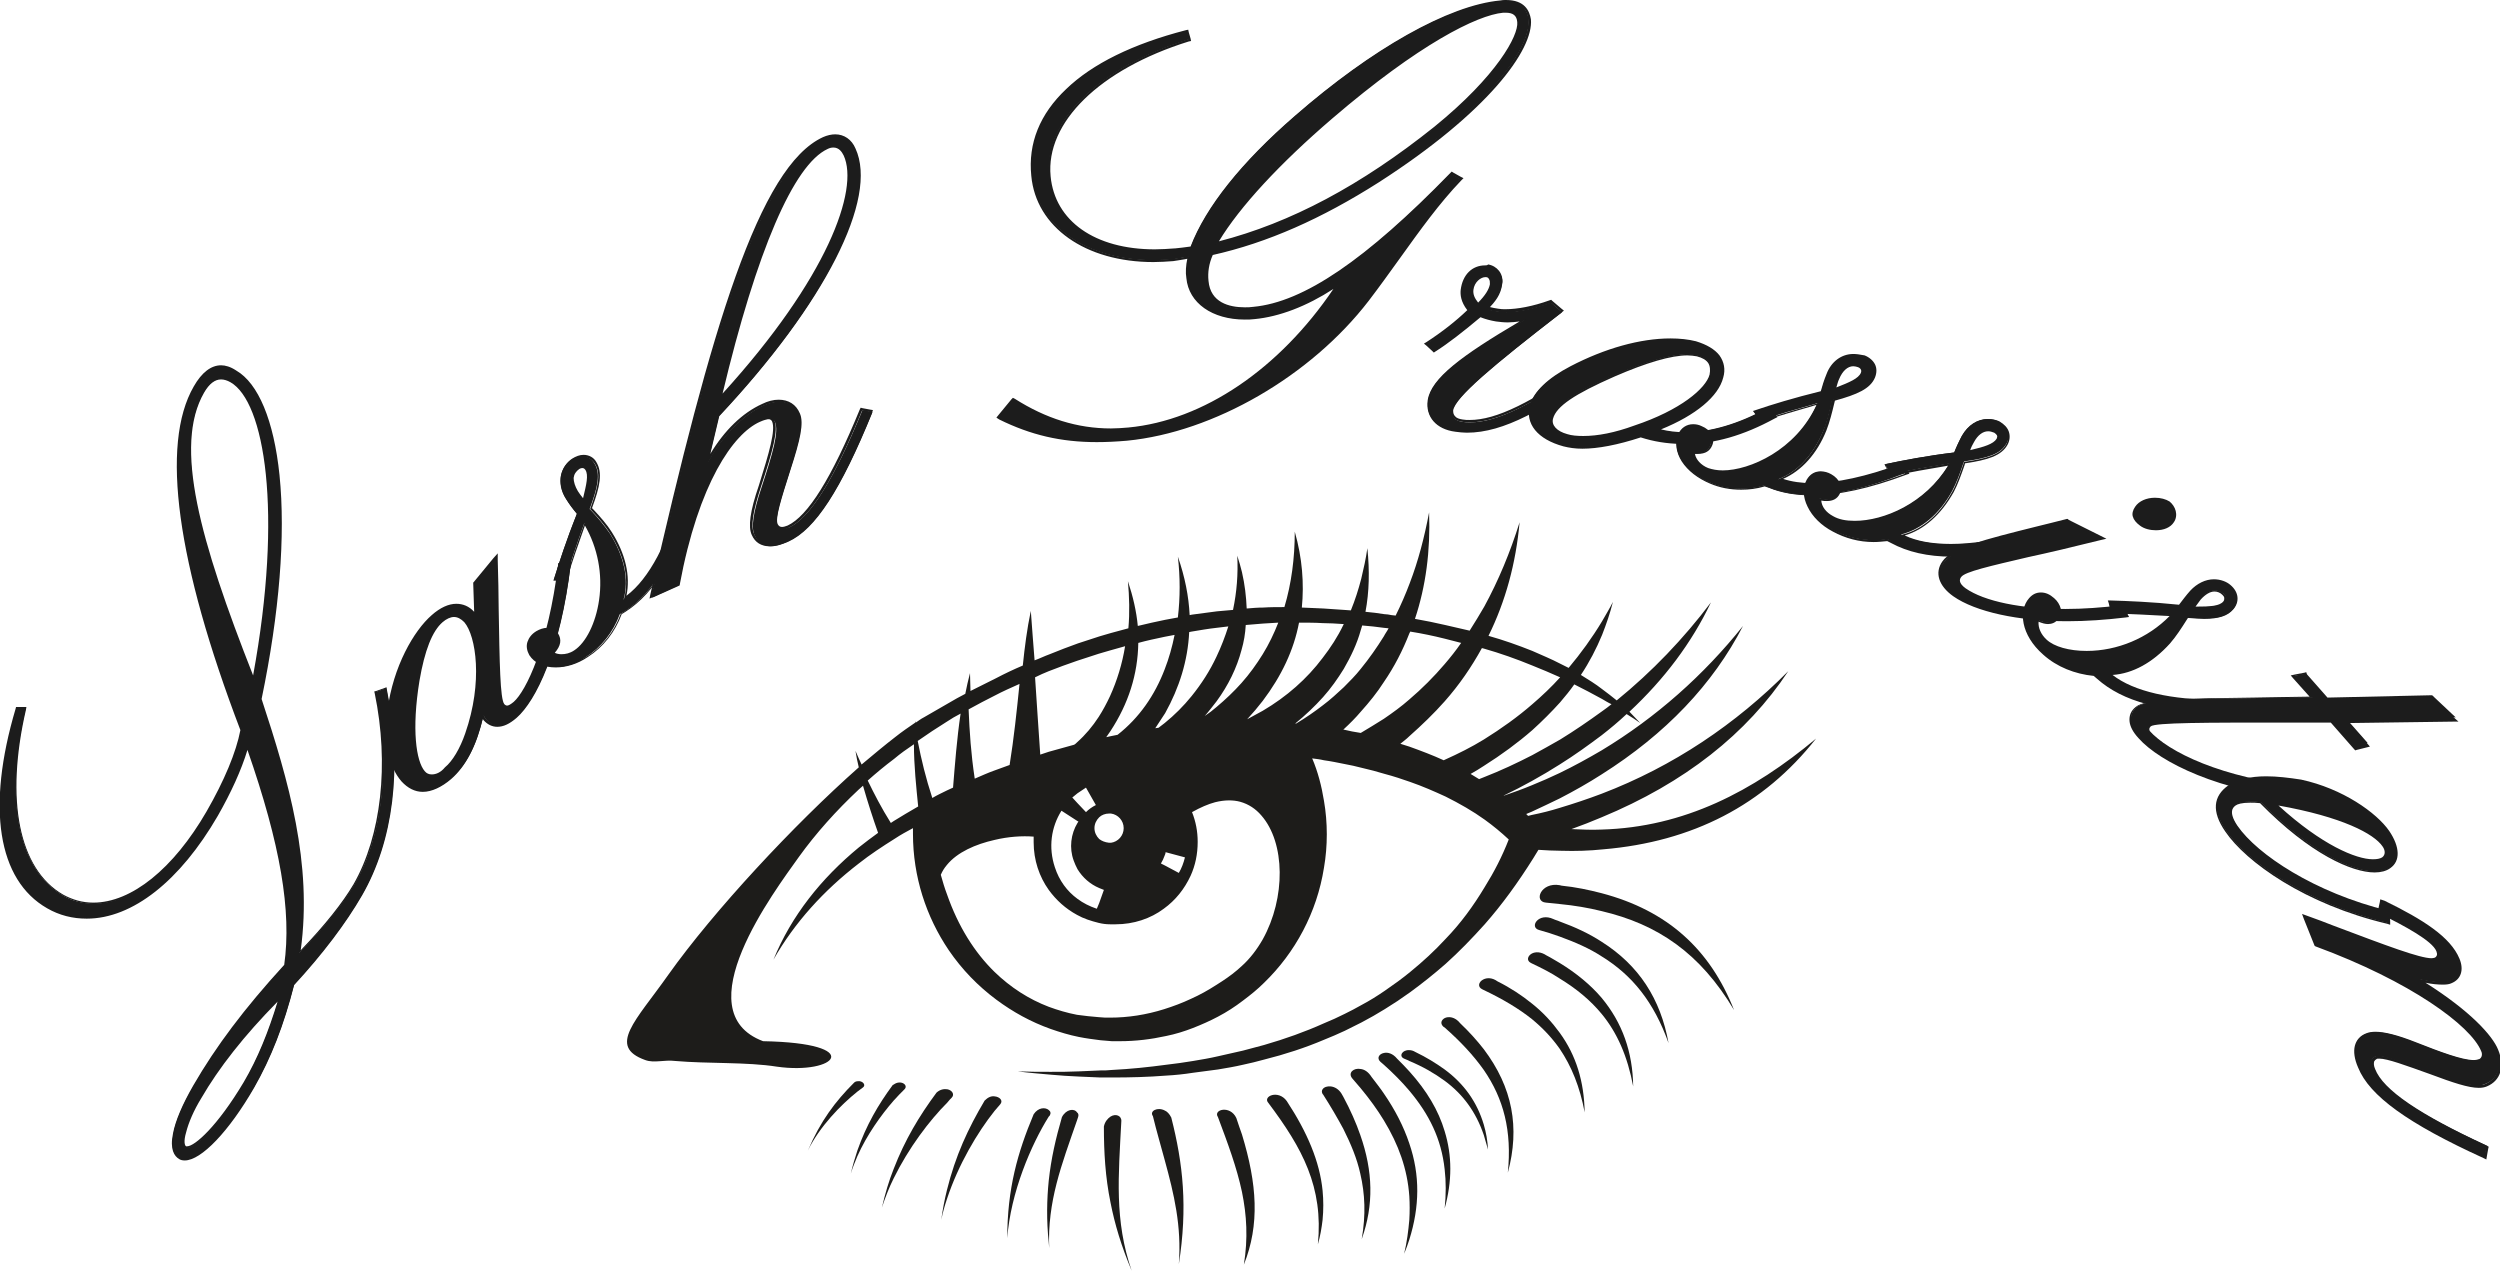<?xml version="1.0" encoding="utf-8"?>
<!-- Generator: Adobe Illustrator 19.0.0, SVG Export Plug-In . SVG Version: 6.00 Build 0)  -->
<svg version="1.1" id="Layer_1" xmlns="http://www.w3.org/2000/svg" xmlns:xlink="http://www.w3.org/1999/xlink" x="0px" y="0px"
	 viewBox="0 0 530.4 269.6" style="enable-background:new 0 0 530.4 269.6;" xml:space="preserve">
<style type="text/css">
	.st0{fill:#1C1C1C;}
	.st1{fill:#1D1C1A;}
</style>
<g id="XMLID_2_">
	<g id="XMLID_3_">
		<path id="XMLID_294_" class="st0" d="M39.1,245.9c-0.4,0-0.8-0.1-1.1-0.3c-0.9-0.5-1.8-1.8-1.2-5.1c0.5-2.7,2-6.2,4.3-10.1
			C46,222,52,214.1,60.5,204.7c1.7-11.5-0.8-25.9-8-46.5c-1.3,4.4-3.5,9.5-6.5,14.7c-7.9,13.8-18,21.7-27.5,21.7c0,0,0,0,0,0
			c-2.9,0-5.7-0.7-8.3-2.2c-10.3-5.9-12.7-21.3-6.5-42.1l0.1-0.2l1.7,0.1l-0.1,0.3c-4.5,19.3-1.5,34,8,39.5c2,1.2,4.2,1.7,6.5,1.7
			c8.2,0,17.1-7.1,24.2-19.5c3.8-6.6,6.3-12.7,7.3-17.4c-13.6-35.4-17-60.5-10-72.7c1.7-2.9,3.5-4.3,5.6-4.3c0.9,0,1.9,0.3,2.9,0.9
			c8.5,4.9,13.8,28.7,5.3,69.5c5.9,17.8,11,35.4,8.2,54c5.4-5.5,9.4-10.5,11.8-14.6c6-10.3,7.7-25.5,4.5-40.6l0-0.2l2.2-0.8l0.1,0.3
			c3.3,16.5,1.4,31.9-5.2,43.5c-3.4,5.9-8.4,12.5-14.4,19c-2.2,8.6-4.9,15.5-8.5,21.8C47.5,241.1,41.9,245.9,39.1,245.9z
			 M59.3,211.5c-7.4,7.5-13.1,14.7-16.9,21.3c-2.9,5-3.8,8.6-3.4,10c0.1,0.3,0.2,0.5,0.4,0.6c0.1,0.1,0.2,0.1,0.3,0.1
			c1.7,0,6.6-4.3,12.2-13.9C54.9,224.2,57.3,218.5,59.3,211.5z M47,80.3c-1.4,0-2.7,1-3.8,2.9c-6.6,11.5-0.9,31.9,10.7,61.1
			c6.6-35.6,2.6-59.1-4.7-63.3C48.4,80.5,47.6,80.3,47,80.3z"/>
		<path id="XMLID_287_" class="st0" d="M46.9,78c0.9,0,1.8,0.3,2.7,0.8c8.9,5.1,13.4,30,5.2,69.3c6.7,20.1,11,36.7,8.1,54.7
			c6.1-6.1,10.1-11.2,12.4-15.2c5.6-9.7,7.9-24.7,4.6-40.8l1.7-0.6c3.4,17,1.2,32.1-5.2,43.3c-3.2,5.6-8,12.1-14.4,19
			c-2,8-4.6,15-8.5,21.8c-5.8,10.1-11.4,15.2-14.3,15.2c-0.4,0-0.7-0.1-0.9-0.2c-2.3-1.3-1.6-6.6,3.2-14.9
			c5.5-9.6,12.1-17.7,19.3-25.7c1.9-12.6-1.4-28-8.3-47.4c-1.2,4.4-3.4,9.7-6.7,15.4c-8.4,14.7-18.5,21.6-27.3,21.6
			c-2.9,0-5.6-0.7-8.1-2.2c-9.9-5.7-12.7-20.6-6.4-41.8l1.2,0c-4.7,20.3-0.8,34.6,8.1,39.7c2.1,1.2,4.3,1.8,6.7,1.8
			c7.9,0,16.9-6.6,24.4-19.6c4-7,6.4-13,7.3-17.6c-13.9-36.1-16.9-60.6-10-72.6C43.1,79.5,44.9,78,46.9,78 M53.9,145.1
			c7.1-37.3,2.5-60.3-4.6-64.4C48.4,80.2,47.7,80,47,80c-1.5,0-2.9,1-4,3.1C36.4,94.4,41.5,113.8,53.9,145.1 M59.8,210.6
			c-7.9,7.9-13.8,15.4-17.7,22c-3.3,5.8-4.3,10.2-2.9,10.9c0.1,0.1,0.3,0.1,0.5,0.1c2,0,7-4.8,12.4-14
			C55.5,223.6,57.9,217.4,59.8,210.6 M46.9,77.5c-2.1,0-4.1,1.5-5.8,4.5c-7.1,12.3-3.6,37.5,9.9,72.9c-0.9,4.7-3.4,10.7-7.2,17.3
			c-7,12.1-15.9,19.3-24,19.3c-2.3,0-4.4-0.6-6.4-1.7c-9.4-5.4-12.3-20.1-7.9-39.2l0.1-0.6l-0.6,0l-1.2,0l-0.4,0l-0.1,0.4
			c-6.2,20.9-3.8,36.3,6.7,42.3c2.6,1.5,5.4,2.2,8.4,2.2c9.7,0,19.8-8,27.8-21.8c2.8-4.9,5-9.7,6.3-14c7,20.1,9.4,34.2,7.8,45.6
			c-8.5,9.3-14.5,17.3-19.3,25.6c-2.3,4-3.8,7.5-4.3,10.2c-0.7,3.4,0.3,4.8,1.3,5.4c0.3,0.2,0.7,0.3,1.2,0.3
			c3.5,0,9.4-6.2,14.7-15.4c3.6-6.3,6.3-13.2,8.5-21.8c6-6.5,11-13.1,14.4-19c6.7-11.6,8.6-27.1,5.3-43.6l-0.1-0.6l-0.5,0.2
			l-1.7,0.6l-0.4,0.1l0.1,0.4c3.1,15,1.4,30.2-4.5,40.5c-2.3,3.9-6.1,8.7-11.2,14c2.5-18.4-2.5-35.7-8.3-53.3
			c3.8-18.3,5.1-34.7,3.8-47.5c-1.2-11.6-4.5-19.5-9.2-22.2C48.9,77.8,47.8,77.5,46.9,77.5L46.9,77.5z M53.7,143.3
			c-11.3-28.7-16.9-48.7-10.4-60c1.1-1.9,2.3-2.8,3.6-2.8c0.6,0,1.3,0.2,2,0.6C56.1,85.2,60.1,108.4,53.7,143.3L53.7,143.3z
			 M39.7,243.2c-0.1,0-0.2,0-0.2,0c-0.3-0.1-0.6-1,0-3c0.5-2,1.6-4.6,3.2-7.2c3.7-6.4,9.1-13.3,16.2-20.5c-2,6.5-4.2,12-7.2,17.1
			C46.1,239,41.3,243.2,39.7,243.2L39.7,243.2z"/>
	</g>
	<g id="XMLID_7_">
		<path id="XMLID_275_" class="st0" d="M89.8,167.8c-1.7,0-3.1-0.7-4.3-2.1c-2.7-3.1-3.8-8.5-2.9-14.9c1.3-9.3,5.6-16.8,9.3-20.1
			c1.8-1.6,3.5-2.4,5-2.4c1.4,0,2.7,0.7,3.9,2l0.2,0.2l-0.3-6.8l4.7-5.7l0,0.7c0.1,3.8,0.1,7.3,0.2,10.4c0.2,12,0.3,19.3,1.3,20.4
			c0.3,0.3,0.5,0.4,0.8,0.4c0.4,0,0.9-0.3,1.6-0.9c2.6-2.3,7.3-12,9.5-29.2l0-0.2l2.3-0.4l0,0.3c-2.2,18.5-7.5,29-11.4,32.5
			c-1.4,1.2-2.7,1.9-3.9,1.9c-1,0-1.9-0.4-2.7-1.3c-0.2-0.2-0.4-0.5-0.5-0.8c-1.4,6.1-3.6,10.5-6.8,13.2
			C93.7,166.9,91.6,167.8,89.8,167.8z M96.4,130.7c-0.8,0-1.8,0.4-2.6,1.2c-2.3,2-3.8,6-5,12.5c-1.8,10.5-0.7,17.3,1.1,19.4
			c0.5,0.5,1,0.8,1.7,0.8c0.9,0,2-0.5,3-1.4c1.6-1.4,3.2-4.1,4.3-7.3c3.7-10.4,2.7-20.5-0.2-23.9C98.1,131.1,97.3,130.7,96.4,130.7z
			"/>
		<path id="XMLID_270_" class="st0" d="M105.2,118.7c0.4,19.1,0.2,29.4,1.5,30.9c0.3,0.3,0.6,0.5,1,0.5c0.5,0,1.1-0.3,1.8-0.9
			c3-2.6,7.5-13,9.5-29.3l1.7-0.3c-2,17.1-6.9,28.4-11.3,32.3c-1.4,1.2-2.6,1.8-3.8,1.8c-0.9,0-1.8-0.4-2.5-1.2
			c-0.3-0.3-0.5-0.8-0.8-1.3c-1.4,6.3-3.5,10.9-6.8,13.8c-2,1.7-3.9,2.6-5.7,2.6c-1.5,0-3-0.7-4.1-2c-2.5-2.9-3.8-8-2.9-14.7
			c1.2-8.8,5.2-16.4,9.3-19.9c1.7-1.5,3.4-2.3,4.9-2.3c1.3,0,2.6,0.6,3.7,1.9l0.6,0.7l-0.3-7.4L105.2,118.7 M91.6,164.8
			c0.9,0,2.1-0.5,3.2-1.5c1.5-1.4,3.2-4,4.4-7.4c3.8-10.8,2.6-20.9-0.3-24.1c-0.8-0.9-1.7-1.3-2.6-1.3c-0.9,0-1.9,0.4-2.8,1.2
			c-2.4,2.1-4,6.3-5.1,12.7c-1.8,10.2-0.8,17.3,1.2,19.6C90.2,164.5,90.9,164.8,91.6,164.8 M105.6,117.4l-0.9,1l-4.2,5.1l-0.1,0.1
			l0,0.2l0.2,6c-1.1-1.2-2.4-1.7-3.8-1.7c-1.6,0-3.4,0.8-5.2,2.4c-3.8,3.3-8.2,10.9-9.4,20.2c-0.9,6.5,0.2,11.9,3,15.1
			c1.3,1.4,2.8,2.2,4.5,2.2c1.9,0,4-1,6-2.7c3.1-2.7,5.3-6.9,6.7-12.8c0.1,0.1,0.1,0.2,0.2,0.3c0.8,0.9,1.8,1.4,2.9,1.4
			c1.3,0,2.6-0.6,4.1-1.9c4.1-3.6,9.3-14.1,11.5-32.6l0.1-0.7l-0.7,0.1l-1.7,0.3l-0.4,0.1l0,0.4c-2.1,17.1-6.8,26.7-9.4,29
			c-0.6,0.5-1.1,0.8-1.4,0.8c-0.1,0-0.3,0-0.6-0.3c-0.9-1.1-1-8.7-1.2-20.2c0-3.1-0.1-6.6-0.2-10.4L105.6,117.4L105.6,117.4z
			 M91.6,164.3c-0.6,0-1.1-0.2-1.5-0.7c-1.8-2.1-2.8-8.8-1.1-19.2c1.1-6.4,2.7-10.5,4.9-12.4c0.8-0.7,1.7-1.1,2.4-1.1
			c0.8,0,1.5,0.4,2.2,1.1c2.5,2.9,4,12.7,0.2,23.6c-1.1,3.2-2.7,5.9-4.3,7.2C93.5,163.9,92.5,164.3,91.6,164.3L91.6,164.3z"/>
	</g>
	<g id="XMLID_10_">
		<path id="XMLID_266_" class="st0" d="M118,141.5c-2.4,0-4.3-0.9-5.4-2.5c-0.5-0.8-0.7-1.7-0.4-2.6c0.2-0.8,0.9-1.6,1.8-2.2
			c0.7-0.5,1.5-0.7,2.2-0.7c0.9,0,1.6,0.4,2,1.1c0.8,1.2,0.5,2.6-0.9,4.1c0.5,0.3,1.2,0.5,1.8,0.5c0.9,0,1.9-0.3,2.8-0.9
			c2.6-1.6,4.7-5.9,5.4-10.9c0.8-5.8-0.3-11.6-3.3-16.4l-0.1,0.2c-1.5,4.1-2.8,8.1-3.9,11.7l-0.1,0.2l-2.4-0.1l0.1-0.3
			c1-3.2,2.6-8.2,4.8-13.7c-0.8-1-1.6-2-2.3-3.2c-1-1.5-1.3-3.2-1.1-4.8c0.3-1.5,1.1-2.7,2.3-3.5c0.7-0.5,1.5-0.7,2.2-0.7
			c1.1,0,2,0.5,2.6,1.5c1.4,2.2,0.7,5.1-1,9.7l0.4,0.4c1.5,1.6,2.8,3.2,3.9,4.8c3,4.8,4.1,9.7,2.9,14c5.1-3.4,9.4-11.3,12.4-22.8
			l0.1-0.2l2.2,0.1l-0.1,0.3c-3.5,13.2-8.1,21.2-14.5,25.2l-0.9,0.5c-1.4,3.8-3.9,7-7.2,9.1C122.4,140.8,120.1,141.5,118,141.5z
			 M123.5,99c-0.2,0-0.5,0.1-0.8,0.2c-0.8,0.5-1.2,1.2-1.3,2.1c-0.1,0.9,0.2,1.9,0.9,3c0.4,0.6,0.9,1.3,1.5,1.9
			c0.8-3.3,1.4-5.4,0.6-6.7C124.2,99.2,123.9,99,123.5,99z"/>
		<path id="XMLID_261_" class="st0" d="M123.8,97c1,0,1.8,0.5,2.4,1.4c1.4,2.2,0.6,5.1-1,9.6c1.7,1.8,3.2,3.5,4.3,5.3
			c3.2,5.1,4.1,10.2,2.7,14.4l0.2-0.1c5.2-3.3,9.7-11.1,12.9-23.2l1.7,0.1c-3.4,12.8-7.9,21-14.4,25.1l-0.9,0.6
			c-1.4,3.9-4,7.1-7.1,9c-2.3,1.4-4.6,2.1-6.6,2.1c-2.3,0-4.2-0.9-5.1-2.4c-1-1.6-0.5-3.3,1.3-4.4c0.7-0.4,1.4-0.7,2.1-0.7
			c0.8,0,1.4,0.3,1.8,0.9c0.7,1.2,0.4,2.5-1.1,4c0.7,0.5,1.4,0.7,2.2,0.7c1,0,2-0.3,3-0.9c5.1-3.2,9.1-16.9,2-28.1
			c-1.6,4.4-3,8.5-4.1,12.4l-1.8-0.1c1.2-3.9,2.8-8.6,4.9-13.8c-0.8-1-1.7-2.1-2.4-3.3c-2-3.1-1.2-6.4,1.2-7.9
			C122.4,97.3,123.1,97,123.8,97 M123.9,106.8c0.9-3.6,1.6-6,0.7-7.3c-0.3-0.5-0.7-0.7-1.1-0.7c-0.3,0-0.6,0.1-0.9,0.3
			c-1.7,1.1-1.9,3.1-0.5,5.4C122.6,105.3,123.2,106,123.9,106.8 M123.8,96.5L123.8,96.5c-0.8,0-1.6,0.3-2.4,0.8
			c-2.3,1.5-3.6,5-1.3,8.6c0.7,1.1,1.5,2.2,2.3,3.1c-2.2,5.5-3.8,10.4-4.8,13.6l-0.2,0.6l0.6,0l1.8,0.1l0.4,0l0.1-0.4
			c1-3.6,2.4-7.4,3.8-11.4c2.7,4.7,3.8,10.3,3,15.8c-0.7,4.9-2.8,9.1-5.3,10.7c-0.9,0.6-1.8,0.8-2.7,0.8c-0.5,0-1-0.1-1.4-0.3
			c1.3-1.5,1.5-2.8,0.7-4.1c-0.5-0.8-1.3-1.2-2.3-1.2c-0.8,0-1.6,0.3-2.3,0.7c-1,0.6-1.6,1.4-1.9,2.3c-0.3,0.9-0.1,1.9,0.4,2.8
			c1.1,1.7,3.1,2.6,5.6,2.6c2.2,0,4.6-0.7,6.8-2.2c3.3-2.1,5.8-5.3,7.2-9.1l0.8-0.5c6.4-4.1,11.1-12.1,14.6-25.4l0.2-0.6l-0.6,0
			l-1.7-0.1l-0.4,0l-0.1,0.4c-2.9,11-7,18.7-11.8,22.3c0.9-4.2-0.2-8.9-3.1-13.5c-1-1.6-2.4-3.2-3.9-4.8l-0.3-0.3
			c1.7-4.6,2.3-7.5,0.9-9.8C126,97.1,125,96.5,123.8,96.5L123.8,96.5z M123.7,105.7c-0.4-0.5-0.8-1-1.1-1.5c-0.6-1-0.9-2-0.9-2.8
			c0.1-0.8,0.5-1.4,1.2-1.9c0.2-0.1,0.4-0.2,0.6-0.2c0.3,0,0.5,0.1,0.7,0.4C124.9,100.8,124.4,102.8,123.7,105.7L123.7,105.7z"/>
	</g>
	<g id="XMLID_13_">
		<path id="XMLID_257_" class="st0" d="M138.3,126.1c12.6-55.2,23.1-90.7,36.5-96.7c0.9-0.4,1.7-0.6,2.5-0.6c1.8,0,3.2,1,4.1,2.9
			c3.6,8-1.8,27.6-28.9,56.6l-2.3,9.7c3.1-5.6,7.3-9.9,11.8-12c1.2-0.5,2.3-0.8,3.4-0.8c1.9,0,3.4,1,4.2,2.7c0.9,1.9,0,5.5-2,11.9
			c-2,6.2-3.3,10.4-2.7,11.7c0.2,0.5,0.6,0.7,1.2,0.7c0.4,0,0.8-0.1,1.3-0.3c4.4-2,9.5-10.1,15.5-24.7l0.1-0.2l2.1,0.4l-0.1,0.3
			c-6.6,16.2-12,24.6-17.7,27.2c-1.4,0.6-2.6,1-3.7,1c-1.7,0-2.8-0.8-3.5-2.3c-0.8-1.7-0.3-4.9,1.5-10.3c2.4-7.3,3.7-11.8,2.8-13.8
			c-0.2-0.4-0.6-0.6-1.1-0.6c-0.5,0-1.2,0.2-2.1,0.6c-5.6,2.5-13,13-17,34.6l0,0.1l-5.8,2.6L138.3,126.1z M176.8,31.1
			c-0.4,0-0.9,0.1-1.3,0.3c-7.5,3.4-15.3,21.7-22.7,53c22.9-24.9,29.8-44.1,26.4-51.5C178.7,31.7,177.9,31.1,176.8,31.1z"/>
		<path id="XMLID_252_" class="st0" d="M177.2,29c1.6,0,3,0.9,3.9,2.7c4.1,9.1-4,29.8-28.9,56.4l-2.8,11.7
			c3.3-6.7,7.8-11.5,12.6-13.7c1.2-0.5,2.3-0.8,3.3-0.8c1.8,0,3.2,0.9,4,2.6c0.9,1.9-0.1,5.7-2.1,11.7c-2.1,6.6-3.4,10.5-2.7,11.9
			c0.3,0.6,0.7,0.9,1.4,0.9c0.4,0,0.9-0.1,1.4-0.4c4.6-2.1,9.7-10.4,15.6-24.9l1.6,0.3c-6.2,15.2-11.6,24.3-17.6,27.1
			c-1.4,0.6-2.6,0.9-3.6,0.9c-1.6,0-2.7-0.7-3.3-2.1c-0.8-1.7-0.2-5,1.5-10.2c2.4-7.3,3.7-11.9,2.8-13.9c-0.2-0.5-0.7-0.8-1.4-0.8
			c-0.6,0-1.3,0.2-2.2,0.6c-6.5,3-13.4,14.8-17.1,34.8l-5.2,2.4c13.4-58.5,23.5-90.7,36.4-96.6C175.7,29.2,176.5,29,177.2,29
			 M152.3,85.2c23.2-25,30.7-44.6,27.1-52.5c-0.6-1.3-1.5-1.9-2.6-1.9c-0.5,0-0.9,0.1-1.4,0.3C168.1,34.5,160,52.5,152.3,85.2
			 M177.2,28.5L177.2,28.5c-0.8,0-1.7,0.2-2.6,0.6c-13.5,6.2-23.7,40.2-36.6,96.9l-0.2,1l0.9-0.4l5.2-2.4l0.2-0.1l0-0.3
			c4-21.5,11.3-31.9,16.8-34.4c0.8-0.4,1.5-0.5,2-0.5c0.6,0,0.8,0.3,0.9,0.5c0.8,1.8-0.6,6.6-2.8,13.6c-1.9,5.5-2.3,8.8-1.5,10.5
			c0.7,1.6,2,2.4,3.8,2.4c1.1,0,2.4-0.3,3.8-1c5.8-2.6,11.3-11.1,17.9-27.3l0.2-0.6l-0.6-0.1l-1.6-0.3l-0.4-0.1l-0.2,0.4
			c-6,14.6-11,22.6-15.3,24.6c-0.5,0.2-0.9,0.3-1.2,0.3c-0.4,0-0.7-0.2-0.9-0.6c-0.6-1.2,0.8-5.5,2.7-11.5c2.1-6.4,2.9-10,2-12
			c-0.8-1.9-2.4-2.9-4.5-2.9c-1.1,0-2.3,0.3-3.5,0.9c-4.2,1.9-8,5.6-11,10.6l1.9-8c22.4-23.9,33.8-46.2,28.9-56.8
			C180.7,29.6,179.1,28.5,177.2,28.5L177.2,28.5z M153.3,83.5c7.2-30.2,15.1-48.6,22.3-51.9c0.4-0.2,0.8-0.3,1.2-0.3
			c1.2,0,1.8,0.9,2.2,1.7C182.3,40.2,175.6,59,153.3,83.5L153.3,83.5z"/>
	</g>
	<g id="XMLID_16_">
		<path id="XMLID_248_" class="st0" d="M232.6,93.5c-7.5,0-13.9-1.5-20.5-4.8l-0.3-0.1l3.2-3.8l0.2,0.1c6.6,4.3,13.4,6.3,20.5,6.3
			c1.2,0,2.5-0.1,3.7-0.2c16.2-1.5,32.7-13,44.4-30.6c-5.9,4-12.1,6.5-17.6,7c-0.7,0.1-1.4,0.1-2.1,0.1c-6.9,0-11.7-3.4-12.2-8.6
			c-0.1-1.4,0-2.9,0.3-4.4l-0.9,0.1c-1,0.2-1.8,0.3-2.4,0.4c-1.4,0.1-2.8,0.2-4.2,0.2c-14.3,0-24.7-7.3-25.7-18
			c-1.3-13.9,10.3-24.8,32.6-30.6l0.2-0.1l0.5,1.8l-0.2,0.1c-19,6-30.6,17.3-29.5,28.9c0.9,9.7,9.5,15.8,22.3,15.8
			c1.4,0,2.8-0.1,4.2-0.2l0.1,0c0.9-0.1,2-0.2,3.4-0.4c3.2-8.4,10.8-18,22.1-27.8c16.4-14.3,32.6-23.4,43.5-24.4
			c0.4,0,0.8-0.1,1.1-0.1c3,0,4.7,1.4,5,3.9c0.6,6.4-9.1,19.5-32.2,34.4C280.1,46.3,268.6,51.4,257,54c-0.9,1.9-1.2,3.8-1,5.7
			c0.4,3.7,3.2,5.8,7.9,5.8c0.6,0,1.2,0,1.8-0.1c10.7-1,24.1-10.1,42-28.5l0.1-0.1l2,1.2l-0.2,0.2c-4.6,4.8-8.7,10.5-13,16.5
			c-2.1,2.9-4.2,5.9-6.5,9c-12.2,16-32.8,27.9-51.1,29.6C236.8,93.4,234.7,93.5,232.6,93.5z M319.4,2.4c-0.2,0-0.4,0-0.6,0
			c-5.5,0.5-18,6.7-36.4,22.5C271,34.7,262.3,44.2,258,51.6c15.5-3.8,30.7-11.9,46.4-24.5c13.5-10.9,18-19.4,17.7-22.4
			C321.9,3.1,321.1,2.4,319.4,2.4z"/>
		<path id="XMLID_243_" class="st0" d="M319.5,0.5c3,0,4.5,1.3,4.7,3.7c0.6,6.4-9.5,19.6-32.1,34.1c-11.8,7.6-23.4,12.8-35.3,15.4
			c-0.9,2-1.3,4-1.1,5.9c0.4,3.9,3.3,6,8.2,6c0.6,0,1.2,0,1.9-0.1C277,64.6,290.6,55,308,37.1l1.6,0.9c-6.9,7.1-12.5,16.1-19.6,25.5
			c-12,15.6-32.2,27.7-51,29.5c-2.2,0.2-4.3,0.3-6.4,0.3c-7.3,0-13.7-1.4-20.4-4.8l2.8-3.4c6.6,4.3,13.4,6.4,20.7,6.4
			c1.2,0,2.5-0.1,3.7-0.2c15.9-1.5,32.9-12.5,45.2-31.8c-6.6,4.7-13.2,7.2-18.5,7.7c-0.7,0.1-1.4,0.1-2.1,0.1
			c-6.7,0-11.4-3.3-11.9-8.3c-0.1-1.4,0-3,0.4-4.7c-1.6,0.3-2.8,0.5-3.7,0.6c-1.4,0.1-2.8,0.2-4.2,0.2c-13.9,0-24.4-7-25.4-17.8
			C218,23.9,229,12.8,251.7,6.9l0.4,1.4c-20.3,6.4-30.7,18.2-29.7,29.1c1,10,9.8,16,22.6,16c1.4,0,2.8-0.1,4.2-0.2
			c1-0.1,2.2-0.2,3.7-0.5C256,44.5,263.3,35,275,24.9c17.8-15.5,33.7-23.4,43.3-24.4C318.8,0.5,319.1,0.5,319.5,0.5 M257.5,51.9
			c16.1-3.9,31.4-12.1,47-24.7c12.8-10.3,18.1-19.1,17.8-22.6c-0.2-1.7-1.1-2.5-2.9-2.5c-0.2,0-0.4,0-0.6,0
			c-6.3,0.6-19.3,7.8-36.5,22.5C269.5,35.7,261.3,45.3,257.5,51.9 M319.5,0c-0.4,0-0.8,0-1.2,0.1c-10.9,1-27.2,10.2-43.6,24.5
			c-11.3,9.8-18.9,19.3-22.1,27.7c-1.3,0.2-2.4,0.3-3.3,0.4l-0.1,0c-1.4,0.1-2.8,0.2-4.2,0.2c-12.7,0-21.2-6-22.1-15.5
			c-1.1-11.4,10.4-22.7,29.3-28.6l0.5-0.1l-0.1-0.5l-0.4-1.4l-0.1-0.5l-0.5,0.1c-11.2,2.9-19.8,7.1-25.4,12.5
			c-5.6,5.3-8.1,11.5-7.4,18.4c1,10.9,11.5,18.3,25.9,18.3c1.4,0,2.8-0.1,4.2-0.2c0.6-0.1,1.4-0.2,2.5-0.4c0.2,0,0.3-0.1,0.5-0.1
			c-0.3,1.4-0.4,2.9-0.2,4.1c0.5,5.3,5.5,8.8,12.4,8.8c0.7,0,1.4,0,2.1-0.1c5.2-0.5,11-2.7,16.7-6.4c-11.5,17-27.6,27.9-43.5,29.4
			c-1.2,0.1-2.5,0.2-3.7,0.2c-7.1,0-13.8-2.1-20.4-6.3l-0.4-0.2l-0.3,0.3l-2.8,3.4l-0.4,0.5L212,89c6.7,3.3,13.1,4.8,20.7,4.8
			c2,0,4.1-0.1,6.4-0.3c18.4-1.8,39-13.7,51.3-29.7c2.3-3,4.5-6.1,6.6-9c4.3-6,8.4-11.7,13-16.5l0.5-0.5l-0.6-0.3l-1.6-0.9l-0.3-0.2
			l-0.3,0.3c-17.9,18.4-31.1,27.4-41.8,28.4c-0.6,0.1-1.2,0.1-1.8,0.1c-3.3,0-7.3-1-7.7-5.6c-0.2-1.8,0.1-3.7,0.9-5.5
			c11.6-2.6,23.1-7.7,35.2-15.4c23.2-14.9,32.9-28.2,32.3-34.6C324.5,2.3,323.5,0,319.5,0L319.5,0z M258.6,51.2
			c4.4-7.3,12.9-16.5,24.1-26.1c18.3-15.7,30.7-21.9,36.2-22.4c0.2,0,0.4,0,0.6,0c1.5,0,2.3,0.6,2.4,2c0.3,2.8-4.3,11.4-17.6,22.2
			C288.8,39.3,273.8,47.3,258.6,51.2L258.6,51.2z"/>
	</g>
	<g id="XMLID_19_">
		<path id="XMLID_239_" class="st0" d="M311.1,91.6c-0.8,0-1.6-0.1-2.4-0.2c-3.9-0.5-6.2-3.1-5.7-6.4c0.6-4.7,7.4-9.6,20.5-17.2
			c-1.3,0.3-2.5,0.4-3.7,0.4c-0.8,0-1.6-0.1-2.4-0.2c-1.2-0.2-2.4-0.5-3.4-0.9c-3.7,3.2-7,5.7-9.6,7.4l-0.2,0.1l-1.7-1.6l0.3-0.2
			c3.5-2.2,6.5-4.6,8.9-7c-1.2-1.4-1.7-2.9-1.5-4.2c0.4-3.1,2.3-5,5-5c0.3,0,0.5,0,0.8,0.1c0.9,0.1,1.6,0.6,2.1,1.2
			c0.5,0.7,0.8,1.5,0.6,2.4c-0.3,2.3-1.5,3.7-3,5.3c0.8,0.3,1.6,0.4,2.4,0.5c0.5,0.1,1,0.1,1.5,0.1c2.5,0,5.8-0.7,9.4-2l0.1,0l2.3,2
			l-0.2,0.2c-14.7,11.3-22.7,18-23.1,20.9c-0.1,0.6,0.1,1,0.4,1.4c0.4,0.4,1,0.7,1.8,0.8c0.5,0.1,1,0.1,1.6,0.1c0,0,0,0,0,0
			c5.7,0,13.2-3.7,25.8-12.7l0.2-0.1l1.8,1.5l-0.3,0.2C327.3,86.7,318.9,91.6,311.1,91.6z M315.1,58.6c-1.1,0-2.5,1.1-2.7,2.9
			c-0.1,1,0.2,1.9,1.2,3.1c1.7-1.7,2.6-3.1,2.7-4.2c0.1-0.9-0.3-1.7-1-1.8C315.2,58.6,315.2,58.6,315.1,58.6z"/>
		<path id="XMLID_234_" class="st0" d="M315.1,56.8c0.2,0,0.5,0,0.8,0.1c1.6,0.2,2.8,1.7,2.6,3.3c-0.3,2.3-1.5,3.7-3.2,5.4
			c0.9,0.4,1.9,0.5,2.8,0.6c0.5,0.1,1,0.1,1.5,0.1c2.4,0,5.6-0.6,9.5-2l2,1.7c-14.8,11.5-22.8,18.1-23.2,21.1
			c-0.2,1.3,0.7,2.2,2.4,2.4c0.5,0.1,1.1,0.1,1.6,0.1c6.2,0,14.4-4.5,26-12.7l1.4,1.1c-11.9,8.5-20.4,13.3-28.1,13.3
			c-0.8,0-1.6-0.1-2.4-0.2c-3.7-0.5-6-2.8-5.5-6.2c0.7-4.8,8.3-10,21.8-17.9c-1.8,0.5-3.5,0.7-5.3,0.7c-0.8,0-1.6-0.1-2.4-0.2
			c-1.1-0.1-2.3-0.4-3.5-0.9c-3.8,3.2-7,5.7-9.7,7.5l-1.3-1.2c3.5-2.2,6.6-4.6,9.1-7.2c-1.3-1.5-1.8-3-1.6-4.2
			C310.8,58.6,312.6,56.8,315.1,56.8 M313.6,65c1.8-1.8,2.8-3.3,3-4.5c0.2-1.2-0.4-1.9-1.2-2.1c-0.1,0-0.2,0-0.2,0
			c-1.2,0-2.7,1.2-3,3.1C312,62.8,312.5,63.8,313.6,65 M315.1,56.3c-2.8,0-4.8,2-5.2,5.2c-0.1,1,0,2.5,1.4,4.3
			c-2.4,2.3-5.3,4.6-8.7,6.8l-0.5,0.3l0.5,0.4l1.3,1.2l0.3,0.3l0.3-0.2c2.7-1.7,5.9-4.2,9.6-7.3c1,0.4,2.1,0.7,3.3,0.9
			c0.8,0.1,1.6,0.2,2.5,0.2c0.8,0,1.6-0.1,2.5-0.2c-12.4,7.3-18.8,12.1-19.5,16.7c-0.5,3.5,1.8,6.2,5.9,6.7c0.8,0.1,1.6,0.2,2.4,0.2
			c7.9,0,16.3-4.9,28.3-13.4l0.5-0.4l-0.5-0.4l-1.4-1.1l-0.3-0.2l-0.3,0.2c-12.6,9-20.1,12.6-25.7,12.6c-0.5,0-1,0-1.5-0.1
			c-0.7-0.1-1.3-0.3-1.6-0.7c-0.3-0.3-0.4-0.7-0.4-1.2c0.4-2.8,8.7-9.7,23-20.8l0.5-0.4l-0.5-0.4l-2-1.7l-0.2-0.2l-0.3,0.1
			c-3.6,1.3-6.9,1.9-9.4,1.9c-0.5,0-1,0-1.5-0.1c-0.6-0.1-1.3-0.2-2-0.4c1.4-1.5,2.5-2.9,2.8-5.1c0.3-1.9-1.1-3.6-3-3.9
			C315.6,56.3,315.3,56.3,315.1,56.3L315.1,56.3z M313.6,64.2c-0.8-1-1.1-1.8-1-2.7c0.2-1.7,1.6-2.7,2.5-2.7c0.1,0,0.1,0,0.2,0
			c0.3,0,0.5,0.2,0.6,0.4c0.2,0.3,0.2,0.6,0.2,1.1C315.9,61.4,315.1,62.7,313.6,64.2L313.6,64.2z"/>
	</g>
	<g id="XMLID_22_">
		<path id="XMLID_230_" class="st0" d="M335.6,94.9c-1.5,0-2.8-0.2-4-0.5c-5.3-1.4-7.9-4.7-6.9-8.5c0.7-2.7,3.8-5.6,8.5-8
			c7.3-3.8,14.8-5.9,21.1-5.9c2,0,3.8,0.2,5.3,0.6c2.3,0.6,3.9,1.6,4.9,2.9c1,1.3,1.2,2.8,0.8,4.4c-1.1,4-6.1,8-13.8,11.1l0.2,0.1
			c1.8,0.5,3.7,0.7,5.7,0.7c5.4,0,11.5-1.8,17.6-5.1l0.2-0.1l1.6,1.7l-0.3,0.2c-6.5,3.6-12.7,5.4-18.9,5.4c-2.8,0-5.6-0.4-8.4-1.1
			l-1.1-0.3C343.1,94.1,338.9,94.9,335.6,94.9z M357.9,75.2c-3.4,0-8.6,1.5-15.6,4.5c-8.5,3.7-12.4,6.4-13.1,9
			c-0.4,1.6,0.8,3,3.2,3.6c1,0.3,2.2,0.4,3.5,0.4c3.1,0,6.8-0.7,10.7-2.1c10-3.4,15.4-8,16.2-11c0.3-1.1,0.2-2-0.3-2.7
			c-0.5-0.7-1.3-1.2-2.6-1.5C359.3,75.3,358.7,75.2,357.9,75.2z"/>
		<path id="XMLID_225_" class="st0" d="M354.4,72.3c2,0,3.7,0.2,5.2,0.6c4.5,1.2,6.3,3.9,5.5,7c-1,3.8-5.8,7.9-14.4,11.2l0.9,0.2
			c1.8,0.5,3.7,0.7,5.8,0.7c5.3,0,11.4-1.7,17.7-5.1l1.2,1.3c-6.4,3.6-12.6,5.4-18.8,5.4c-2.8,0-5.5-0.4-8.3-1.1l-1.2-0.3
			c-4.9,1.6-9,2.5-12.4,2.5c-1.4,0-2.7-0.2-3.9-0.5c-5.3-1.4-7.7-4.6-6.7-8.2c0.7-2.5,3.4-5.3,8.4-7.9
			C341.3,74.1,348.7,72.3,354.4,72.3 M335.9,93c2.9,0,6.5-0.6,10.8-2.1c10.1-3.4,15.5-8.1,16.3-11.1c0.6-2.4-0.5-3.9-3-4.5
			c-0.6-0.2-1.3-0.2-2.1-0.2c-3.4,0-8.6,1.5-15.7,4.5c-8,3.5-12.5,6.3-13.3,9.2c-0.5,1.7,0.8,3.2,3.3,3.9
			C333.3,92.8,334.5,93,335.9,93 M354.4,71.8c-6.4,0-13.9,2.1-21.2,5.9c-4.8,2.5-7.8,5.4-8.6,8.2c-1.1,4,1.6,7.3,7.1,8.8
			c1.2,0.3,2.5,0.5,4,0.5c3.3,0,7.5-0.8,12.4-2.4l1,0.3c2.8,0.8,5.6,1.1,8.4,1.1c6.2,0,12.4-1.8,19-5.4l0.6-0.3l-0.4-0.5l-1.2-1.3
			l-0.3-0.3l-0.3,0.2c-6,3.3-12,5.1-17.4,5.1c-1.8,0-3.5-0.2-5.1-0.6c7.4-3,12.2-7,13.2-11c0.5-1.7,0.2-3.3-0.8-4.7
			c-1-1.3-2.7-2.3-5-3C358.2,72,356.4,71.8,354.4,71.8L354.4,71.8z M335.9,92.5c-1.3,0-2.5-0.1-3.4-0.4c-2.2-0.6-3.4-1.9-3-3.3
			c0.7-2.6,4.6-5.2,13-8.9c6.9-3,12.1-4.5,15.5-4.5c0.7,0,1.4,0.1,2,0.2c1.2,0.3,2,0.8,2.4,1.4c0.4,0.6,0.5,1.5,0.3,2.5
			c-0.8,2.9-6.1,7.5-16,10.8C342.6,91.8,339,92.5,335.9,92.5L335.9,92.5z"/>
	</g>
	<g id="XMLID_25_">
		<path id="XMLID_221_" class="st0" d="M384.2,105c-3.4,0-6.3-0.5-9-1.6l-0.9-0.4c-1.6,0.5-3.3,0.7-5,0.7c-2.3,0-4.5-0.4-6.5-1.3
			c-2.5-1-4.6-2.7-5.9-4.6c-1.2-1.8-1.5-3.8-0.8-5.4c0.5-1.3,1.6-2,2.9-2c0.5,0,1.1,0.1,1.7,0.4c1.8,0.7,2.7,2.3,2.2,3.7
			c-0.5,1.1-1.4,1.7-2.9,1.7c-0.3,0-0.6,0-0.9-0.1c0.1,1.5,1.3,2.8,3,3.6c0.9,0.4,1.9,0.5,3.2,0.5c5.9,0,16-4.5,20.3-14.6l-0.2,0
			c-4.2,1.2-8.2,2.3-11.8,3.6l-0.2,0.1l-1.3-2l0.3-0.1c3.2-1.1,8.2-2.6,14-4c0.3-1.2,0.7-2.5,1.3-3.8c1-2.6,3.2-4.1,5.5-4.1
			c0.7,0,1.3,0.1,1.9,0.4c1,0.4,1.7,1,2.1,1.8c0.4,0.8,0.4,1.7,0,2.6c-1,2.4-3.7,3.6-8.5,4.8l-0.1,0.5c-0.5,2.1-0.9,4.1-1.7,5.9
			c-2.2,5.3-5.6,8.9-9.7,10.4c1.9,0.7,4.3,1.1,6.9,1.1c5.2,0,11.5-1.4,18.9-4.2l0.2-0.1l1.2,1.8l-0.3,0.1
			C396.2,103.6,389.6,105,384.2,105z M393.2,77.4c-1.3,0-2.5,1-3.2,2.8c-0.3,0.7-0.5,1.5-0.7,2.3c3.2-1.2,5.2-2,5.8-3.4
			c0.3-0.8-0.2-1.3-0.7-1.5C393.9,77.5,393.5,77.4,393.2,77.4z"/>
		<path id="XMLID_216_" class="st0" d="M393.2,75.6c0.6,0,1.2,0.1,1.8,0.4c1.9,0.8,2.7,2.4,2,4.1c-1,2.4-3.8,3.5-8.4,4.7
			c-0.5,2.4-1,4.6-1.8,6.6c-2.3,5.6-6,9.2-10.2,10.5l0.3,0.1c2,0.8,4.5,1.3,7.4,1.3c5.1,0,11.5-1.4,19-4.2l0.9,1.4
			c-7.8,2.9-14.3,4.4-19.9,4.4c-3.3,0-6.3-0.5-8.9-1.6l-1-0.4c-1.7,0.5-3.4,0.7-5,0.7c-2.3,0-4.5-0.4-6.4-1.2
			c-5.3-2.2-7.8-6.6-6.5-9.7c0.5-1.2,1.5-1.8,2.7-1.8c0.5,0,1.1,0.1,1.6,0.3c1.6,0.7,2.6,2.1,2,3.3c-0.4,1-1.3,1.5-2.7,1.5
			c-0.4,0-0.8,0-1.2-0.1c0,1.8,1.3,3.3,3.2,4.1c0.9,0.4,2,0.6,3.3,0.6c6.5,0,16.6-4.9,20.8-15.2c-4.5,1.3-8.7,2.5-12.5,3.8l-1-1.5
			c3.9-1.3,8.7-2.7,14.1-4c0.4-1.2,0.8-2.6,1.3-3.9C389,76.9,391.1,75.6,393.2,75.6 M388.9,83c3.5-1.3,5.8-2.2,6.4-3.7
			c0.4-0.9-0.1-1.6-0.9-1.9c-0.4-0.2-0.8-0.3-1.2-0.3c-1.4,0-2.7,1.1-3.4,3C389.4,81,389.1,82,388.9,83 M393.2,75.1L393.2,75.1
			c-2.5,0-4.7,1.6-5.7,4.3c-0.5,1.2-0.9,2.5-1.2,3.6c-5.7,1.4-10.6,2.9-13.8,4l-0.6,0.2l0.4,0.5l1,1.5l0.2,0.3l0.4-0.1
			c3.5-1.2,7.4-2.3,11.5-3.5c-4.4,9.6-14.2,13.9-19.9,13.9c-1.2,0-2.2-0.2-3.1-0.5c-1.5-0.6-2.6-1.8-2.8-3c0.2,0,0.4,0,0.6,0
			c1.6,0,2.6-0.6,3.1-1.9c0.6-1.5-0.3-3.2-2.3-4c-0.6-0.3-1.2-0.4-1.8-0.4c-1.4,0-2.6,0.8-3.2,2.2c-0.7,1.7-0.4,3.8,0.8,5.7
			c1.3,2,3.4,3.6,6,4.7c2.1,0.9,4.3,1.3,6.6,1.3c1.7,0,3.3-0.2,5-0.7l0.9,0.3c2.7,1.1,5.7,1.6,9.1,1.6c5.5,0,12.1-1.4,20.1-4.4
			l0.6-0.2l-0.3-0.5l-0.9-1.4l-0.2-0.3l-0.4,0.1c-7.3,2.7-13.7,4.1-18.8,4.1c-2.3,0-4.4-0.3-6.2-0.9c3.9-1.7,7.2-5.3,9.2-10.3
			c0.7-1.8,1.2-3.8,1.7-5.9l0.1-0.4c4.7-1.3,7.5-2.5,8.5-4.9c0.4-1,0.4-2,0-2.8c-0.4-0.8-1.2-1.5-2.2-1.9
			C394.5,75.2,393.9,75.1,393.2,75.1L393.2,75.1z M389.6,82.2c0.2-0.6,0.3-1.2,0.6-1.8c0.7-1.7,1.8-2.7,3-2.7c0.3,0,0.7,0.1,1,0.2
			c0.3,0.1,0.9,0.5,0.6,1.2C394.3,80.3,392.4,81.1,389.6,82.2L389.6,82.2z"/>
	</g>
	<g id="XMLID_28_">
		<path id="XMLID_212_" class="st0" d="M414.1,117.8c-5.1,0-9.3-0.9-12.8-2.9l-0.9-0.5c-1,0.2-2,0.2-2.9,0.2c-3,0-5.9-0.7-8.5-2.1
			c-2.4-1.3-4.3-3.2-5.3-5.2c-1-2-1-4-0.2-5.5c0.6-1.1,1.6-1.7,2.7-1.7c0.7,0,1.4,0.2,2.1,0.6c1.7,1,2.5,2.6,1.7,3.9
			c-0.5,0.9-1.4,1.4-2.5,1.4c-0.4,0-0.9-0.1-1.5-0.2c0,1.5,1,3,2.6,3.9c1.2,0.6,2.8,1,4.7,1c6.4,0,15.4-3.8,20.3-12.3l-0.3,0
			c-4.3,0.7-8.4,1.4-12.1,2.2l-0.2,0l-1-2.1l0.3-0.1c3.3-0.7,8.4-1.7,14.3-2.4c0.5-1.1,1-2.4,1.7-3.6c1.2-2.2,3.2-3.5,5.4-3.5
			c0.9,0,1.7,0.2,2.4,0.6c0.9,0.5,1.6,1.2,1.9,2c0.3,0.8,0.2,1.7-0.3,2.6c-1.3,2.3-4.1,3.1-9,3.8l-0.2,0.5c-0.7,2.1-1.4,4-2.3,5.7
			c-2.7,5-6.6,8.2-10.9,9.3c2.7,1.4,6.2,2.1,10.5,2.1c4.4,0,9.6-0.7,15.4-2.2l0.2,0l1,1.9l-0.3,0.1
			C424.1,117.1,418.7,117.8,414.1,117.8z M421.8,91.2c-1.2,0-2.4,0.9-3.2,2.5c-0.4,0.7-0.7,1.4-1,2.2c3.3-0.8,5.4-1.4,6.1-2.7
			c0.2-0.3,0.2-0.6,0.1-0.8c-0.1-0.3-0.3-0.6-0.7-0.8C422.8,91.3,422.3,91.2,421.8,91.2z"/>
		<path id="XMLID_207_" class="st0" d="M421.8,89.4c0.8,0,1.6,0.2,2.3,0.6c1.8,1,2.4,2.7,1.5,4.3c-1.2,2.2-4.2,3-8.9,3.7
			c-0.8,2.3-1.5,4.5-2.5,6.3c-2.9,5.3-7,8.5-11.4,9.3l0.2,0.1c2.8,1.5,6.5,2.3,11,2.3c4.4,0,9.5-0.7,15.5-2.2l0.8,1.5
			c-6.2,1.5-11.6,2.3-16.2,2.3c-5,0-9.2-0.9-12.7-2.8l-1-0.5c-1,0.2-2,0.2-3,0.2c-3,0-5.9-0.7-8.3-2.1c-5-2.8-7-7.4-5.4-10.4
			c0.6-1,1.5-1.5,2.5-1.5c0.6,0,1.3,0.2,1.9,0.5c1.6,0.9,2.3,2.3,1.6,3.6c-0.5,0.8-1.2,1.3-2.3,1.3c-0.5,0-1.1-0.1-1.7-0.3
			c-0.2,1.8,0.9,3.4,2.7,4.4c1.2,0.7,2.9,1,4.8,1c6.5,0,15.8-3.9,20.7-12.8c-4.6,0.8-8.9,1.5-12.9,2.4l-0.8-1.6
			c4-0.8,8.9-1.7,14.4-2.4c0.5-1.2,1.1-2.5,1.7-3.7C417.9,90.5,419.9,89.4,421.8,89.4 M417.2,96.2c3.6-0.9,6-1.5,6.8-2.9
			c0.4-0.8,0.1-1.6-0.6-1.9c-0.5-0.3-1-0.4-1.5-0.4c-1.3,0-2.5,0.9-3.5,2.6C417.9,94.4,417.6,95.3,417.2,96.2 M421.8,88.9
			L421.8,88.9c-2.2,0-4.3,1.4-5.6,3.6c-0.6,1.2-1.2,2.4-1.6,3.5c-5.8,0.7-10.9,1.7-14.2,2.4l-0.6,0.1l0.3,0.6l0.8,1.6l0.2,0.4
			l0.4-0.1c3.6-0.8,7.6-1.5,11.8-2.2c-4.9,8-13.6,11.7-19.8,11.7c-1.9,0-3.4-0.3-4.6-1c-1.5-0.8-2.4-2-2.5-3.3
			c0.4,0.1,0.8,0.1,1.2,0.1c1.3,0,2.2-0.5,2.7-1.5c0.8-1.4,0-3.2-1.8-4.2c-0.7-0.4-1.5-0.6-2.2-0.6c-1.3,0-2.3,0.6-3,1.8
			c-0.9,1.6-0.8,3.7,0.2,5.7c1,2.1,2.9,4,5.4,5.3c2.6,1.4,5.5,2.2,8.6,2.2c1,0,1.9-0.1,2.9-0.2l0.8,0.4c3.5,1.9,7.8,2.9,12.9,2.9
			c4.6,0,10-0.8,16.3-2.3l0.6-0.2l-0.3-0.6l-0.8-1.5l-0.2-0.4l-0.4,0.1c-5.8,1.4-11,2.2-15.4,2.2c-4,0-7.3-0.6-9.8-1.8
			c4.1-1.2,7.7-4.4,10.4-9.2c0.9-1.7,1.6-3.7,2.3-5.7l0.1-0.4c4.8-0.7,7.7-1.6,9-3.9c0.5-0.9,0.6-1.9,0.3-2.8c-0.3-0.9-1-1.6-2-2.2
			C423.6,89.1,422.7,88.9,421.8,88.9L421.8,88.9z M418,95.5c0.2-0.6,0.5-1.2,0.8-1.7c0.8-1.5,1.9-2.3,3-2.3c0.4,0,0.8,0.1,1.3,0.3
			c0.3,0.2,0.5,0.4,0.6,0.6c0.1,0.2,0,0.4-0.1,0.7C422.9,94.2,421,94.8,418,95.5L418,95.5z"/>
	</g>
	<g id="XMLID_31_">
		<path id="XMLID_203_" class="st0" d="M438.7,131.5c-10.4,0-19.4-2-24.1-5.2c-3-2.1-3.9-4.7-2.2-7c1.9-2.7,8.7-4.4,19.8-7.3
			c2-0.5,4.1-1,6.4-1.6l0.1,0l7.5,3.7l-0.7,0.2c-5.9,1.5-11.1,2.7-15.3,3.6c-8.4,1.9-13.5,3.1-14.3,4.3c-0.7,1-0.4,1.9,0.9,2.8
			c4,2.8,11.8,4.4,21.3,4.4c0,0,0,0,0,0c3.8,0,7.9-0.3,12.1-0.8l0.2,0l0.9,2.1l-0.3,0C446.8,131.2,442.6,131.5,438.7,131.5z
			 M457.4,112.3c-1.2,0-2.4-0.3-3.3-1c-0.8-0.6-1.2-1.1-1.4-1.7c-0.2-0.6,0-1.3,0.5-1.9c0.8-1.1,2.3-1.8,4-1.8c1.1,0,2.2,0.3,3,0.9
			c0.6,0.4,1.1,1.1,1.2,1.8c0.2,0.8,0,1.6-0.4,2.2C460.3,111.7,459,112.3,457.4,112.3z"/>
		<path id="XMLID_198_" class="st0" d="M457.2,106.1c1,0,2,0.3,2.8,0.8c1.1,0.8,1.6,2.4,0.8,3.7c-0.7,1-2,1.4-3.4,1.4
			c-1.1,0-2.3-0.3-3.1-0.9c-1.5-1-1.7-2.1-0.9-3.3C454.1,106.7,455.7,106.1,457.2,106.1 M438.6,110.6l6.8,3.4
			c-18.1,4.5-28.4,6.1-29.7,8c-0.7,1-0.5,2.1,1,3.1c3.7,2.6,11.2,4.5,21.4,4.5c3.7,0,7.7-0.2,12.1-0.8l0.7,1.6
			c-4.4,0.6-8.5,0.8-12.3,0.8c-11.4,0-19.8-2.3-23.9-5.2c-2.9-2.1-3.7-4.5-2.2-6.7C414.7,116.3,423.7,114.5,438.6,110.6
			 M457.2,105.6c-1.8,0-3.4,0.7-4.2,1.9c-0.5,0.7-0.7,1.5-0.5,2.1c0.2,0.7,0.7,1.3,1.5,1.9c0.9,0.7,2.2,1,3.4,1
			c1.7,0,3.1-0.6,3.8-1.7c0.5-0.7,0.6-1.6,0.4-2.4c-0.2-0.8-0.7-1.5-1.3-2C459.5,105.9,458.4,105.6,457.2,105.6L457.2,105.6z
			 M438.7,110.1l-0.2,0c-2.3,0.6-4.4,1.1-6.4,1.6c-11.2,2.8-18,4.5-20,7.4c-1.7,2.4-0.8,5.2,2.3,7.4c4.7,3.3,13.8,5.3,24.2,5.3
			c4,0,8.2-0.3,12.4-0.8l0.7-0.1l-0.3-0.6l-0.7-1.6l-0.1-0.3l-0.4,0c-4.2,0.5-8.2,0.8-12,0.8c-9.3,0-17.2-1.6-21.2-4.4
			c-1.5-1.1-1.3-1.9-0.9-2.4c0.8-1.1,6.1-2.3,14.2-4.2c4.2-0.9,9.3-2.1,15.3-3.6l1.3-0.3l-1.2-0.6l-6.8-3.4L438.7,110.1L438.7,110.1
			z"/>
	</g>
	<g id="XMLID_34_">
		<path id="XMLID_194_" class="st0" d="M471.7,151c-12.7,0-21.1-2.2-26.5-7.1l-0.8-0.7c-4-0.3-7.8-1.8-10.7-4.4
			c-4.7-4.2-5.1-9.2-2.9-11.7c0.6-0.7,1.5-1.1,2.3-1.1c0.9,0,1.8,0.4,2.6,1.1c0.8,0.7,1.3,1.7,1.4,2.5c0,0.6-0.2,1.2-0.6,1.6
			c-0.5,0.6-1.2,0.9-2,0.9c-0.6,0-1.4-0.2-2.2-0.6c-0.4,1.5,0.3,3.1,1.7,4.4c1.7,1.6,5,2.5,8.7,2.5c6.8,0,13.5-2.9,18.2-7.9l-0.2,0
			c-4.4-0.3-8.5-0.5-12.3-0.5l-0.2,0l-0.5-2.3l0.3,0c3.4,0.1,8.6,0.3,14.5,0.9c0.7-1,1.5-2.1,2.4-3.1c1.4-1.5,3.1-2.4,4.8-2.4
			c1.3,0,2.5,0.5,3.4,1.3c1.7,1.5,1.9,3.4,0.6,4.9c-1.2,1.3-3,1.9-6,1.9c-1,0-2.1-0.1-3.6-0.2l-0.3,0.4c-1.2,1.9-2.3,3.6-3.5,5
			c-3.8,4.2-8.3,6.6-12.7,6.6c4.5,3.8,12.6,5.7,23.6,5.7c0.6,0,1.1,0,1.7,0l0.2,0l0.5,2.1l-0.3,0C472.8,151,472.2,151,471.7,151z
			 M469.9,125.3c-1,0-2.1,0.6-3.1,1.7c-0.5,0.6-1,1.2-1.4,1.9c3.4-0.1,5.6-0.2,6.6-1.2c0.2-0.2,0.3-0.5,0.3-0.8
			c0-0.3-0.2-0.6-0.5-0.9C471.2,125.6,470.6,125.3,469.9,125.3z"/>
		<path id="XMLID_189_" class="st0" d="M469.7,123.4c1.2,0,2.4,0.4,3.3,1.2c1.5,1.4,1.8,3.1,0.5,4.5c-1.2,1.4-3.1,1.8-5.8,1.8
			c-1.1,0-2.3-0.1-3.7-0.2c-1.3,2.1-2.5,4-3.9,5.6c-3.9,4.3-8.3,6.5-12.6,6.5c-0.2,0-0.4,0-0.6,0l0.2,0.2c4.4,3.9,12.5,6.1,24.1,6.1
			c0.6,0,1.1,0,1.7,0l0.4,1.6c-0.6,0-1.2,0-1.7,0c-12.3,0-20.9-2.1-26.4-7l-0.8-0.7c-4.2-0.3-7.9-1.9-10.6-4.3
			c-4.3-3.8-5.2-8.8-2.9-11.3c0.6-0.7,1.4-1,2.1-1c0.8,0,1.6,0.4,2.4,1c1.3,1.2,1.7,2.8,0.8,3.8c-0.5,0.5-1.1,0.8-1.8,0.8
			c-0.7,0-1.4-0.2-2.3-0.7c-0.6,1.7,0.1,3.6,1.7,4.9c1.8,1.6,5,2.5,8.9,2.5c6,0,13.3-2.3,18.7-8.3c-4.7-0.3-9-0.6-13.1-0.6L448,128
			c4.1,0.1,9.1,0.3,14.6,0.9c0.8-1,1.6-2.2,2.5-3.2C466.5,124.2,468.2,123.4,469.7,123.4 M464.9,129.3c3.7-0.1,6.2-0.1,7.2-1.3
			c0.6-0.7,0.4-1.5-0.2-2c-0.6-0.5-1.3-0.8-2-0.8c-1.1,0-2.2,0.6-3.3,1.8C466,127.6,465.5,128.4,464.9,129.3 M469.7,122.9
			L469.7,122.9c-1.8,0-3.6,0.9-5,2.4c-0.9,1-1.7,2.1-2.4,3c-5.8-0.6-11-0.8-14.4-0.9l-0.7,0l0.2,0.6l0.4,1.8l0.1,0.4l0.4,0
			c3.7,0,7.7,0.3,12,0.5c-4.6,4.7-11.1,7.4-17.6,7.4c-3.7,0-6.9-0.9-8.5-2.4c-1.2-1.1-1.8-2.5-1.7-3.8c0.7,0.3,1.4,0.5,2,0.5
			c0.8,0,1.6-0.3,2.1-1c0.6-0.6,0.8-1.4,0.6-2.3c-0.2-0.8-0.7-1.6-1.4-2.2c-0.9-0.8-1.8-1.2-2.8-1.2c-1,0-1.8,0.4-2.5,1.2
			c-2.3,2.6-1.8,7.8,3,12c2.9,2.6,6.7,4.1,10.7,4.5l0.7,0.6c5.5,4.9,13.9,7.1,26.7,7.1c0.6,0,1.1,0,1.7,0l0.6,0l-0.2-0.6l-0.4-1.6
			l-0.1-0.4l-0.4,0c-0.6,0-1.1,0-1.7,0c-10.5,0-18.4-1.8-22.9-5.3c4.3-0.3,8.5-2.6,12.2-6.7c1.3-1.5,2.4-3.2,3.6-5.1l0.2-0.3
			c1.4,0.1,2.5,0.2,3.4,0.2c3.1,0,5-0.6,6.2-2c1.4-1.6,1.2-3.7-0.6-5.2C472.4,123.4,471.1,122.9,469.7,122.9L469.7,122.9z
			 M465.8,128.7c0.4-0.5,0.7-1,1.1-1.5c1-1.1,2-1.7,2.9-1.7c0.6,0,1.2,0.2,1.7,0.7c0.2,0.2,0.4,0.4,0.4,0.7c0,0.2,0,0.5-0.2,0.7
			C470.9,128.6,468.9,128.7,465.8,128.7L465.8,128.7z"/>
	</g>
	<g id="XMLID_37_">
		<path id="XMLID_170_" class="st0" d="M488.6,169.2c-17.6-1.8-30.2-7.8-34.7-13c-1.1-1.3-1.7-2.4-1.8-3.4c-0.1-1,0.3-2,1.2-2.8
			c1.9-1.6,10-1.7,24.9-1.9c3.7,0,7.9-0.1,12.4-0.2l-4-4.5l2.7-0.5l4.5,5.1l22.2-0.5l5,4.7l-23.2,0.3l4.5,5.1l-2.6,0.7l-5.2-5.9
			c-3.6,0-7,0-10.1,0c-17.1,0-27.4,0-28.4,0.9c-0.3,0.2-0.4,0.5-0.4,0.8c0,0.3,0.1,0.6,0.3,0.8c4.1,4.7,15.7,10.2,32.3,11.9l0.2,0
			l0.4,2.3L488.6,169.2z"/>
		<path id="XMLID_166_" class="st0" d="M489.1,143.1l4.5,5.1l22.2-0.5l4.5,4.2l-23.1,0.3l4.6,5.2l-2,0.5l-5.2-5.8
			c-24.5,0.1-37.5-0.1-38.7,1c-0.7,0.6-0.6,1.4-0.1,1.9c4.3,4.8,15.9,10.3,32.5,12l0.3,1.7c-17.4-1.8-30-7.8-34.6-12.9
			c-2.2-2.5-2.3-4.4-0.6-5.8c2.3-2,14.9-1.6,37.6-2l-4.1-4.6L489.1,143.1 M489.3,142.6l-0.3,0.1l-2.1,0.4l-0.9,0.2l0.6,0.7l3.4,3.8
			c-4.3,0.1-8.3,0.1-11.9,0.2c-15.4,0.2-23.1,0.3-25,2c-1,0.8-1.4,1.8-1.3,3c0.1,1.1,0.7,2.3,1.9,3.6c4.6,5.2,17.2,11.3,34.9,13.1
			l0.7,0.1l-0.1-0.6l-0.3-1.7l-0.1-0.4l-0.4,0c-16.5-1.8-28.1-7.2-32.2-11.8c-0.2-0.2-0.2-0.4-0.2-0.6c0-0.2,0.1-0.4,0.3-0.6
			c1-0.8,11.8-0.8,28.2-0.8c3.1,0,6.4,0,10,0l5,5.7l0.2,0.2l0.3-0.1l2-0.5l0.8-0.2l-0.5-0.6l-3.9-4.4l22-0.3l1.2,0l-0.9-0.8
			l-4.5-4.2l-0.1-0.1l-0.2,0l-22,0.5l-4.4-5L489.3,142.6L489.3,142.6z"/>
	</g>
	<g id="XMLID_39_">
		<path id="XMLID_180_" class="st0" d="M506.5,195.8c-17.3-4.2-29.8-13.1-34.2-19.5c-1.4-2.1-2.1-3.9-2-5.5c0.1-1.6,1-2.9,2.6-4
			c1.8-1.2,4.5-1.9,7.9-1.9c2.3,0,4.8,0.3,7.4,0.9c8.7,2,15.9,6.9,18.5,10.8c2.2,3.3,2.3,6.2,0.3,7.5c-0.8,0.5-1.9,0.8-3.1,0.8
			c-4.8,0-13.6-3.9-24.2-14.7c-0.8-0.1-1.5-0.1-2.2-0.1c-1.5,0-2.6,0.2-3.2,0.6c-1.3,0.9-1.2,2.4,0.3,4.6c4.2,6.1,16.5,14.4,32,18.2
			l0.2,0l0.1,2.3L506.5,195.8z M482.6,170.5c9.6,8.9,17,12.1,20.8,12.1l0,0c0.9,0,1.6-0.2,2.1-0.5c0.8-0.6,0.9-1.6,0.2-2.6
			C503.3,175.9,494.5,172.5,482.6,170.5z"/>
		<path id="XMLID_175_" class="st0" d="M480.8,165.2c2.2,0,4.6,0.3,7.3,0.9c8.8,2,15.8,7,18.3,10.7c2.2,3.3,2.2,6,0.4,7.2
			c-0.7,0.5-1.8,0.8-3,0.8c-5.1,0-14.1-4.5-24.1-14.7c-0.9-0.1-1.6-0.1-2.3-0.1c-1.5,0-2.7,0.2-3.4,0.7c-1.4,1-1.3,2.7,0.3,4.9
			c3.9,5.8,15.8,14.3,32.1,18.3l0.1,1.8c-17.5-4.2-29.9-13.3-34.1-19.4c-2.8-4.1-2.5-7.1,0.6-9.1
			C474.7,165.9,477.4,165.2,480.8,165.2 M503.4,182.8c0.9,0,1.7-0.2,2.2-0.6c1-0.7,1-1.8,0.2-3c-2.3-3.4-10.6-7-24-9.2
			C491.4,179.2,499.3,182.8,503.4,182.8 M480.8,164.7L480.8,164.7c-3.4,0-6.2,0.7-8,1.9c-3.3,2.3-3.6,5.6-0.7,9.8
			c4.4,6.5,17,15.5,34.4,19.6l0.6,0.2l0-0.7l-0.1-1.8l0-0.4l-0.4-0.1c-15.5-3.8-27.7-11.9-31.9-18c-2.1-3.1-0.8-4-0.4-4.3
			c0.4-0.3,1.3-0.6,3.1-0.6c0.6,0,1.3,0,2.1,0.1c10.6,10.8,19.5,14.7,24.3,14.7c1.3,0,2.5-0.3,3.3-0.9c2.2-1.5,2.1-4.5-0.2-7.9
			c-2.7-3.9-9.9-9-18.7-10.9C485.6,165,483.1,164.7,480.8,164.7L480.8,164.7z M503.4,182.3c-3.5,0-10.8-3-20-11.4
			c13.5,2.4,20.3,6,22.1,8.7c0.5,0.7,0.7,1.7-0.1,2.3C504.9,182.2,504.3,182.3,503.4,182.3L503.4,182.3z"/>
	</g>
	<g id="XMLID_42_">
		<path id="XMLID_164_" class="st0" d="M526.9,245.4c-15.9-7.3-24.1-13.2-26.4-19.1c-0.7-1.8-0.9-3.3-0.7-4.5c0.3-1.2,1.1-2,2.4-2.5
			c0.5-0.2,1.1-0.3,1.8-0.3c1.9,0,4.7,0.7,8.4,2.2c5.5,2.1,9.9,3.8,12.4,3.8c0.5,0,0.9-0.1,1.3-0.2c0.3-0.1,0.5-0.4,0.6-0.7
			c0.1-0.4,0.1-0.8-0.1-1.3c-2.1-5.3-14.1-14.6-35.2-22.4l-0.1,0l-2.4-6.1l6.2,2.3c11.4,4.3,18.3,6.9,20.9,6.9l0,0
			c0.3,0,0.5,0,0.7-0.1c0.3-0.1,0.5-0.3,0.6-0.6c0.1-0.3,0.1-0.7-0.1-1.1c-0.7-1.8-4.4-4.3-12.2-8.2l-0.2-0.1l0.5-2.3l0.3,0.1
			c8.1,4,13.9,7.6,15.7,12.1c0.9,2.3,0.3,4.1-1.6,4.9c-0.4,0.2-1,0.2-1.7,0.2c-1.3,0-3-0.2-5-0.7c10.3,6.3,15.2,11.7,16.5,14.8
			c1.4,3.6,0.6,6.4-2.3,7.5c-0.4,0.2-1,0.3-1.6,0.3c-2.2,0-5.4-1-10.2-2.8c-5.3-2-9.1-3.4-10.8-3.4c-0.3,0-0.5,0-0.7,0.1
			c-0.4,0.2-0.7,0.4-0.7,0.8c-0.1,0.4,0,1,0.2,1.6c1.8,4.5,9.4,9.7,24,16.4l0.2,0.1l-0.4,2.3L526.9,245.4z"/>
		<path id="XMLID_161_" class="st0" d="M505.4,191.5c8.6,4.2,13.9,7.7,15.6,12c0.9,2.2,0.3,3.9-1.4,4.6c-0.3,0.1-0.9,0.2-1.6,0.2
			c-1.5,0-3.7-0.3-6.5-1.1c10.5,6.2,16.4,12.1,17.8,15.6c1.4,3.4,0.6,6.1-2.1,7.2c-0.4,0.2-0.9,0.2-1.5,0.2c-2.1,0-5.4-1.1-10.1-2.8
			c-5.5-2.1-9.1-3.4-10.9-3.4c-0.3,0-0.6,0-0.8,0.1c-1,0.4-1.2,1.4-0.6,2.8c1.9,4.7,9.9,10,24.1,16.6l-0.3,1.7
			c-14.9-6.8-23.8-12.8-26.3-18.9c-1.4-3.6-0.8-5.7,1.6-6.7c0.5-0.2,1-0.3,1.7-0.3c1.9,0,4.6,0.7,8.3,2.1c6,2.3,10.1,3.8,12.5,3.8
			c0.5,0,1-0.1,1.3-0.2c0.8-0.3,1.1-1.3,0.7-2.3c-2.1-5.2-13.9-14.6-35.4-22.5l-2.2-5.5c14.9,5.6,23.6,9,26.6,9c0.3,0,0.6,0,0.8-0.1
			c0.8-0.3,1-1.2,0.7-2c-0.8-2-5-4.6-12.4-8.3L505.4,191.5 M505,190.8l-0.1,0.6l-0.4,1.8l-0.1,0.4l0.4,0.2c5.5,2.7,11.2,5.8,12.1,8
			c0.1,0.3,0.2,0.6,0.1,0.9c-0.1,0.2-0.2,0.4-0.5,0.5c-0.1,0-0.3,0.1-0.6,0.1c-2.5,0-9.4-2.6-20.8-6.9c-1.8-0.7-3.6-1.4-5.6-2.1
			l-1.1-0.4l0.4,1.1l2.2,5.5l0.1,0.2l0.2,0.1c20.1,7.4,32.9,16.8,35.1,22.2c0.2,0.4,0.2,0.8,0.1,1.1c-0.1,0.3-0.3,0.5-0.5,0.6
			c-0.3,0.1-0.7,0.2-1.2,0.2c-2.4,0-7-1.7-12.3-3.8c-3.8-1.5-6.6-2.2-8.5-2.2c-0.7,0-1.4,0.1-1.9,0.3c-1.4,0.5-2.2,1.5-2.5,2.7
			c-0.3,1.2-0.1,2.8,0.7,4.6c2.4,6,10.6,11.9,26.6,19.2l0.6,0.3l0.1-0.6l0.3-1.7l0.1-0.4l-0.3-0.2c-14.5-6.7-22.1-11.9-23.8-16.3
			c-0.3-0.7-0.3-1.2-0.2-1.6c0.1-0.2,0.3-0.4,0.5-0.5c0.1-0.1,0.3-0.1,0.6-0.1c1.7,0,5.5,1.4,10.8,3.3c4.8,1.8,8.1,2.9,10.3,2.9
			c0.7,0,1.2-0.1,1.7-0.3c2.9-1.2,3.9-4.2,2.4-7.8c-1.2-3-5.9-8.2-15.4-14.2c1.4,0.3,2.7,0.4,3.7,0.4c0.8,0,1.4-0.1,1.8-0.3
			c2-0.8,2.7-2.8,1.7-5.2c-1.9-4.6-7.7-8.3-15.9-12.3L505,190.8L505,190.8z"/>
	</g>
</g>
<g id="XMLID_44_">
	<path id="XMLID_82_" class="st1" d="M237.9,237.9c0.1-1.2-1.2-1.7-2.3-1c-0.6,0.4-1.2,1.1-1.4,2.1c0,5.5,0.3,10.7,1.4,16.1
		c0.9,4.6,2.3,9.3,4.5,14.5C236.4,258.9,237.3,249.5,237.9,237.9z"/>
	<path id="XMLID_81_" class="st1" d="M222.7,236.7c0.3-0.5,0.2-0.9-0.2-1.2c-0.7-0.6-2.2-0.6-3.2,0.9c-3.4,8.1-5.6,15.8-5.6,26.3
		c0.7-9.7,5.1-19.9,8.8-25.8L222.7,236.7z"/>
	<path id="XMLID_80_" class="st1" d="M273,233.6c-1.8-2.5-5.2-1-3.9,0.4c7.2,9.6,11.7,17.8,10.5,30c0.5-1.7,0.8-3.5,1-5.2
		c0.2-2.1,0.2-4.1,0-6.2C280,246.5,277.4,240.3,273,233.6z"/>
	<path id="XMLID_79_" class="st1" d="M262.3,237.2c-1.3-2.8-5-1.8-3.9-0.2c2.1,5.6,4,10.7,5.1,15.9c1,4.9,1.3,9.8,0.4,15.4
		c3.4-8.5,2.8-17.1-0.4-27.6C263.1,239.6,262.7,238.4,262.3,237.2z"/>
	<path id="XMLID_78_" class="st1" d="M191.9,231.1c0.9-0.9-0.8-2.1-2.3-1l-0.2,0.1c-3.1,4.2-5.6,8.5-7.5,13.9
		c-0.5,1.5-1,3.2-1.4,4.9c0.4-1.3,0.9-2.5,1.4-3.7c2-4.5,5-8.7,7.7-11.8C190.4,232.6,191.2,231.8,191.9,231.1z"/>
	<path id="XMLID_77_" class="st1" d="M183.1,230.7c0.7-0.5-0.1-1.5-1.2-1.3c-0.2,0-0.5,0.1-0.7,0.3c-4,4-7.1,8.1-9.8,14.4
		c2.5-5.1,7-9.7,10.5-12.5C182.3,231.3,182.7,231,183.1,230.7z"/>
	<path id="XMLID_76_" class="st1" d="M201.9,232.9c0.7-0.7,0.1-1.6-0.9-1.8c-0.7-0.1-1.5,0-2.3,0.7c-3.7,5-6.7,10-9.1,16.2
		c-1,2.5-1.8,5.2-2.5,8.2c0.7-2.1,1.5-4.2,2.5-6.2c3.2-6.5,7.6-12.3,11.4-16.1C201.3,233.5,201.6,233.2,201.9,232.9z"/>
	<path id="XMLID_75_" class="st1" d="M225.3,237c-1.3,4.5-2.3,8.8-2.8,13.5c-0.4,4-0.5,8.3,0,13.1c0,0.4,0.1,0.8,0.1,1.2
		c-0.4-9.9,2.6-17.6,5.9-27.1l0.2-0.6c0.2-0.5,0.1-0.9-0.2-1.1C227.9,235.1,226.2,235.3,225.3,237z"/>
	<path id="XMLID_74_" class="st1" d="M211,232.6c-0.7-0.1-1.4,0.2-2.1,0.9c-3.5,5.9-6.2,11.7-8,19c-0.5,2-0.9,4.1-1.2,6.3
		c0.3-1.5,0.7-2.9,1.2-4.4c2.4-7.3,6.5-14.2,10.1-18.7c0.4-0.5,0.8-0.9,1.2-1.4C212.9,233.5,212.1,232.7,211,232.6z"/>
	<path id="XMLID_73_" class="st1" d="M247.1,235.6c-1.5-0.8-3.3,0.1-2.5,1.2c0.8,3.3,1.7,6.3,2.5,9.3c2,7.3,3.6,14,3,22.1
		c1.9-12.1,0.9-21.3-1.6-31.1C248.1,236.3,247.6,235.8,247.1,235.6z"/>
	<path id="XMLID_72_" class="st1" d="M285,232.7l-0.4-0.7c-1.2-1.9-3.4-1.8-4-0.9c-0.2,0.3-0.2,0.6,0,1l0.1,0.1
		c1.6,2.5,3,4.9,4.3,7.3c1.6,3.2,2.9,6.3,3.6,9.5c1,4.3,1.2,8.7,0.3,13.9c2.6-7.3,2.4-14.4-0.3-22.1
		C287.7,238.2,286.5,235.5,285,232.7z"/>
	<path id="XMLID_71_" class="st1" d="M330.9,204.3c-0.9-0.5-1.8-1.1-2.8-1.6c-1.2-0.8-2.3-0.8-3.1-0.4c-0.9,0.5-1.2,1.5-0.2,2
		l0.2,0.1c2.1,1,4.1,2,5.9,3.2c3.6,2.2,6.5,4.6,8.9,7.5c3.3,4,5.5,9,6.7,15.4c-0.1-7.3-2.3-13.5-6.7-18.8
		C337.5,209,334.5,206.5,330.9,204.3z"/>
	<path id="XMLID_70_" class="st1" d="M325,212.9c-2.1-1.7-4.5-3.3-7.3-4.7c-1.1-0.8-2.2-0.8-3-0.4c-1,0.5-1.3,1.6-0.2,2.1l0.2,0.1
		c4,1.9,7.4,3.9,10.3,6.2c2.3,1.9,4.2,3.9,5.9,6.3c2.5,3.7,4.3,8.1,5.3,13.5c-0.1-6.5-1.8-12.1-5.3-16.9
		C329.3,216.9,327.4,214.8,325,212.9z"/>
	<path id="XMLID_69_" class="st1" d="M339.8,189.5c-2.7-0.7-5.5-1.3-8.5-1.6c-0.1,0-0.3-0.1-0.4-0.1c-4-0.7-5.6,3.5-2.9,3.7
		c1,0.1,1.9,0.2,2.9,0.3c3.1,0.3,6.1,0.8,8.9,1.5c11.9,2.8,20.9,8.9,28.1,21C362.8,201.4,353.8,193.2,339.8,189.5z"/>
	<path id="XMLID_50_" class="st1" d="M339.8,176c-2.1,0.1-4.2,0-6.4-0.1c2.2-0.8,4.3-1.6,6.4-2.5c17.6-7.3,30.8-17.7,39.6-31
		c-11.1,11.2-24.4,20.2-39.6,26c-2.9,1.1-5.9,2.1-8.9,3c-1.9,0.6-3.9,1.1-5.9,1.5l-0.8,0.2l-0.4-0.4l1.2-0.5c2-0.9,4-1.9,5.9-2.8
		c3.1-1.6,6.1-3.3,8.9-5.1c13.6-8.6,23.6-19.1,30-31.5c-8.3,10.4-18.4,19.4-30,26.4c-2.9,1.7-5.8,3.3-8.9,4.8
		c-1.9,0.9-3.9,1.8-5.9,2.6c-1.9,0.8-3.9,1.5-5.9,2.2l-0.1,0c2.1-1,4-2,6-3.1c2-1.1,4-2.3,5.9-3.5c3.2-2,6.1-4.1,8.9-6.2
		c1.8-1.4,3.6-2.9,5.3-4.5c1,0.6,1.9,1.2,2.9,1.9c-0.8-0.8-1.5-1.6-2.3-2.4c7.4-6.9,13.2-14.6,17.3-23.2c-5.8,7.7-12.5,14.7-20,20.8
		c-1-0.8-2-1.6-3.1-2.4c-1.4-1.1-2.9-2-4.5-3c1.8-2.7,3.3-5.6,4.5-8.5c0.9-2.3,1.7-4.6,2.3-7c-0.7,1.4-1.5,2.7-2.3,4.1
		c-2.1,3.5-4.5,6.8-7.1,9.9c-0.6-0.3-1.2-0.6-1.8-0.9c-1.9-1-3.9-1.8-5.9-2.7c-3-1.2-6.1-2.3-9.3-3.2c3.6-7.3,5.8-15.3,6.6-24.1
		c-2,6.4-4.5,12.4-7.5,17.9c-1,1.7-2,3.4-3.1,5.1c-1.7-0.4-3.4-0.8-5.2-1.2c-2.1-0.5-4.2-0.9-6.4-1.3c2.3-6.9,3.3-14.4,3-22.6
		c-1,5.3-2.3,10.3-4.1,15c-0.9,2.4-1.9,4.7-3,6.9l-0.9-0.1c-0.5-0.1-1-0.2-1.5-0.2c-1.3-0.2-2.7-0.4-4-0.5c0.8-4.2,0.9-8.7,0.4-13.5
		c-0.3,2.2-0.8,4.4-1.3,6.5c-0.6,2.3-1.3,4.5-2.2,6.7l-1.4-0.1c-1.5-0.1-2.9-0.2-4.4-0.3c-1.5-0.1-3-0.1-4.6-0.2
		c0.5-5.1,0.1-10.5-1.5-16.1c0,5.6-0.7,11-2.2,16c-1.5,0-3,0-4.5,0.1c-1.2,0-2.3,0.1-3.5,0.2c-0.1-2.5-0.4-5.1-1-7.7
		c-0.3-1.2-0.6-2.3-1-3.5c0.2,3.9-0.1,7.7-0.9,11.5c-1.1,0.1-2.3,0.2-3.4,0.3c-1.8,0.2-3.5,0.5-5.3,0.7l-0.5,0.1
		c-0.2-4-1-8.1-2.5-12.4c0.5,4.3,0.5,8.7,0,12.9c-0.9,0.2-1.8,0.3-2.7,0.5c-1.9,0.4-3.8,0.8-5.8,1.3c-0.3-3.1-1-6.2-2.1-9.5
		c0.3,3.3,0.4,6.7,0.1,10c-1.2,0.3-2.5,0.7-3.7,1c-0.8,0.2-1.6,0.5-2.4,0.7c-1.5,0.5-3.1,1-4.6,1.5c-2,0.7-4,1.5-6,2.3
		c-1.1,0.4-2.1,0.9-3.2,1.3c-0.3-3.4-0.5-6.8-0.8-10.5c-0.8,3.8-1.3,7.7-1.7,11.6c-1.9,0.8-3.8,1.7-5.7,2.7
		c-1.8,0.9-3.6,1.8-5.4,2.7c0-1.2-0.1-2.5-0.1-3.8c-0.4,1.5-0.7,2.9-1,4.4c-1.2,0.6-2.4,1.3-3.6,2c-1.7,1-3.5,2-5.2,3
		c-0.6,0.3-1.1,0.7-1.7,1.1l-0.1-0.3l0,0.3c-1.3,0.9-2.8,1.9-4.3,3.1c-2.2,1.7-4.6,3.7-7.1,5.8l-0.6-1.3l-0.7-1.6
		c0.2,1.2,0.4,2.3,0.7,3.5c-13.8,12.2-30.8,30.5-40.4,44c-6.9,9.8-13,15.2-4.9,18.1c1.9,0.7,4-0.1,6.4,0.2
		c6.9,0.6,15.2,0.2,21.5,1.2c12.6,1.8,19.1-5-2.9-5.4c-16.8-6.3,2.4-31.8,7.6-39.1c3.6-5,7.9-9.8,12.7-14.3l0.9-0.8
		c1,3.5,2.1,6.9,3.2,10c-1.4,1-2.7,2-4.1,3.1c-8,6.6-14.3,14.5-18.1,23.8c4.5-7.9,10.7-14.7,18.1-20.4c2.4-1.9,5-3.6,7.7-5.3
		c1.2-0.8,2.5-1.5,3.8-2.2c0,0.4,0,0.8,0,1.2c0,9.1,2.8,17.6,7.6,24.7c2.8,4.1,6.2,7.6,10.1,10.5c3.5,2.6,7.3,4.7,11.5,6.2
		c2,0.7,4,1.3,6,1.7c1.5,0.3,3,0.5,4.6,0.7c0.8,0.1,1.6,0.1,2.4,0.2c0.6,0,1.1,0,1.7,0c3.4,0,6.6-0.4,9.8-1.1c2-0.4,3.9-1,5.7-1.7
		c1.8-0.7,3.6-1.5,5.3-2.4c1.9-1,3.6-2.1,5.3-3.4c1.6-1.2,3.1-2.4,4.5-3.8c6.6-6.4,11.2-14.9,12.7-24.4c0.4-2.3,0.6-4.7,0.6-7.1
		s-0.2-4.8-0.6-7.1c-0.5-3.1-1.3-6.2-2.5-9c0.8,0.1,1.7,0.2,2.5,0.4c1.5,0.2,2.9,0.5,4.4,0.8c1.2,0.2,2.4,0.5,3.6,0.8
		c1.7,0.4,3.3,0.8,4.9,1.3c1.9,0.5,3.7,1.1,5.4,1.7c2.6,0.9,5.1,2,7.5,3.1c3,1.5,5.8,3.1,8.3,4.9c1.8,1.3,3.5,2.7,5.1,4.2
		c-1.4,3.6-3.1,6.9-5.1,10.1c-2.4,4-5.1,7.7-8.3,11c-2.3,2.5-4.8,4.8-7.5,7c-1.7,1.4-3.5,2.7-5.4,4c-1.6,1.1-3.2,2.1-4.9,3
		c-1.2,0.7-2.4,1.3-3.6,1.9c-1.4,0.7-2.9,1.4-4.4,2c-4,1.8-8.2,3.3-12.7,4.6c-1.5,0.4-3,0.8-4.5,1.2c-1.7,0.4-3.5,0.8-5.3,1.2
		c-1.7,0.4-3.5,0.7-5.3,1c-1.9,0.3-3.8,0.6-5.7,0.8c-3.7,0.5-7.5,0.9-11.5,1.1c-0.8,0.1-1.6,0.1-2.4,0.1c-1.5,0.1-3,0.1-4.6,0.2
		c-2,0.1-4,0.1-6,0.1c-2.3,0-4.6,0-7-0.1c2.3,0.3,4.7,0.5,7,0.7c2,0.2,4,0.3,6,0.4c1.5,0.1,3.1,0.1,4.6,0.2c0.8,0,1.6,0,2.4,0
		c3.9,0,7.7-0.1,11.5-0.4c1.9-0.1,3.8-0.3,5.7-0.6c1.8-0.2,3.5-0.5,5.3-0.7c1.8-0.3,3.6-0.6,5.3-1c1.5-0.3,3-0.7,4.5-1.1
		c4.4-1.1,8.7-2.5,12.7-4.2c1.5-0.6,2.9-1.2,4.4-1.9c1.2-0.6,2.4-1.2,3.6-1.8c1.7-0.9,3.3-1.8,4.9-2.8c1.8-1.1,3.6-2.3,5.4-3.6
		c2.6-1.9,5.1-3.9,7.5-6c2.9-2.6,5.6-5.4,8.3-8.4c3.7-4.2,7.1-8.9,10.3-14c0.4-0.6,0.7-1.2,1.1-1.8c1.6,0.1,3.2,0.2,4.8,0.2
		c3.1,0.1,6,0,8.9-0.3c19-1.6,34.1-9.4,45.2-23.5C371.9,167.9,357.3,175.5,339.8,176z M275.6,132.1c1.7,0,3.4,0,5,0.1
		c1.4,0,2.9,0.1,4.4,0.2l0.1,0l-0.1,0.2c-1.2,2.5-2.7,4.8-4.4,7c-3.3,4.4-7.6,8.2-12.7,11.2c-1.1,0.6-2.2,1.2-3.3,1.8
		c1.2-1.3,2.3-2.6,3.3-3.9C271.9,143.4,274.5,137.9,275.6,132.1z M263.4,137.9c0.5-1.7,0.8-3.5,0.9-5.3c1.2-0.1,2.4-0.2,3.6-0.3
		c1.1-0.1,2.2-0.1,3.3-0.2c-0.9,2.3-2,4.6-3.3,6.7c-1.3,2.1-2.8,4.2-4.5,6.1c-1.6,1.8-3.4,3.5-5.3,5.1c-0.8,0.7-1.6,1.3-2.5,1.9
		c0.9-1,1.7-2.1,2.5-3.1C260.6,145.4,262.4,141.7,263.4,137.9z M252.3,134.1l0.5-0.1c1.8-0.3,3.5-0.6,5.3-0.8
		c0.8-0.1,1.7-0.2,2.5-0.3c-0.7,2.2-1.5,4.3-2.5,6.4c-1.4,3-3.2,5.8-5.3,8.4c-1.7,2.1-3.6,4-5.7,5.7c-0.4,0.3-0.9,0.7-1.3,1
		l-0.7,0.1c0.7-1.1,1.4-2.1,2.1-3.2C250.2,145.9,252,140.2,252.3,134.1z M251.4,181.9c-0.3,1.2-0.7,2.3-1.3,3.3l-3-1.6l-0.8-0.4
		c0.3-0.5,0.6-1.1,0.8-1.7c0.1-0.2,0.2-0.5,0.2-0.7L251.4,181.9z M241.5,136.4c1.8-0.5,3.7-0.9,5.6-1.3c0.7-0.1,1.4-0.3,2.1-0.4
		c-0.5,2.5-1.2,5-2.1,7.3c-2.1,5.5-5.4,10.3-10,13.9l-1.5,0.3l-0.9,0.2c0.3-0.4,0.6-0.9,0.9-1.3
		C239.4,149.3,241.4,143.1,241.5,136.4z M228.6,174.2l0.2,0.1l-0.2,0.3c-1.4,2.3-1.8,5.3-0.8,8c0.2,0.6,0.5,1.2,0.8,1.8
		c1.1,1.8,2.7,3.2,4.6,4c0.3,0.1,0.7,0.3,1,0.4l-1,2.8l-0.5,1.2c-1.5-0.5-2.9-1.2-4.1-2.1c-2.2-1.6-3.9-3.9-4.8-6.7
		c-1.4-4.2-0.8-8.5,1.4-12L228.6,174.2z M227.5,169.2c0.4-0.3,0.7-0.6,1.1-0.9c0.6-0.4,1.2-0.8,1.8-1.2l2.1,3.7
		c-0.8,0.4-1.5,0.9-2.1,1.5l-1.8-1.9L227.5,169.2z M233.2,178c-0.6-0.6-1-1.4-1-2.3c0-0.9,0.4-1.7,1-2.3c0.5-0.5,1.3-0.8,2.1-0.8
		c0.1,0,0.2,0,0.4,0c1.5,0.2,2.7,1.5,2.7,3.1c0,1.6-1.2,2.9-2.7,3.1c-0.1,0-0.2,0-0.4,0C234.4,178.7,233.7,178.4,233.2,178z
		 M222.5,142.4c2-0.8,4-1.5,6-2.2c1.5-0.5,3-1,4.6-1.5c0.8-0.2,1.6-0.5,2.4-0.7c1.1-0.3,2.1-0.6,3.2-0.9c-0.6,3.7-1.7,7.3-3.2,10.6
		c-0.7,1.5-1.5,3-2.4,4.4c-1.3,2-2.8,3.8-4.6,5.4c-0.2,0.2-0.4,0.4-0.6,0.5c-1.8,0.5-3.6,1-5.4,1.5c-0.6,0.2-1.2,0.4-1.8,0.6
		c-0.4-6.2-0.8-11.4-1.1-16.4C220.6,143.2,221.5,142.8,222.5,142.4z M211,147.6c1.7-0.9,3.5-1.7,5.3-2.5c-0.6,5.9-1.2,11.6-2.1,17.2
		c-1.1,0.4-2.2,0.8-3.3,1.2c-1.4,0.5-2.7,1.1-4.1,1.7c-0.8-5.3-1.1-9.9-1.3-14.7C207.5,149.4,209.2,148.5,211,147.6z M189.6,174.2
		l-0.6,0.4c-2-3.2-3.5-6.1-4.9-9c1.8-1.6,3.6-3.1,5.6-4.6c1.3-1.1,2.7-2.1,4.2-3.1c0,4.6,0.5,9.1,0.9,13.2
		C192.9,172.2,191.2,173.2,189.6,174.2z M194.7,157.2c2-1.4,4.1-2.8,6.2-4.1c0.9-0.6,1.9-1.2,2.9-1.7c-0.8,5.4-1.2,10.8-1.6,15.7
		c-0.4,0.2-0.9,0.4-1.3,0.6c-1,0.5-2.1,1-3.1,1.6C196.4,165,195.5,161.3,194.7,157.2z M267.9,199.3c-1.2,2.1-2.7,4.1-4.5,5.7
		c-0.3,0.3-0.6,0.5-0.9,0.8c-1.4,1.2-2.9,2.2-4.5,3.2c-1.7,1.1-3.5,2.1-5.3,2.9c-1.9,0.9-3.8,1.6-5.7,2.2c-3.8,1.2-7.7,1.8-11.5,1.8
		c-0.8,0-1.6,0-2.4-0.1c-1.5-0.1-3.1-0.3-4.6-0.5c-2.1-0.4-4.1-1-6-1.7c-4.2-1.6-8.1-4.1-11.5-7.4c-4.2-4.1-7.7-9.6-10.1-16.5
		c-0.5-1.3-0.9-2.7-1.3-4.1c0.3-0.7,0.7-1.4,1.3-2.1c2.2-2.7,6.1-4.4,10.1-5.3c2.9-0.7,5.9-0.9,8.3-0.7c0,0.4,0,0.8,0,1.2
		c0,3.8,1.2,7.3,3.2,10.1c1.6,2.2,3.6,4,6,5.3c1.4,0.8,3,1.3,4.6,1.7c0.8,0.2,1.6,0.3,2.4,0.3c0.4,0,0.8,0,1.2,0
		c3.8,0,7.4-1.2,10.2-3.3c2.5-1.8,4.4-4.2,5.7-7c1-2.2,1.5-4.6,1.5-7.2c0-2.2-0.4-4.3-1.2-6.3c1.8-1,3.4-1.7,4.9-2.1
		c2-0.5,3.8-0.5,5.3-0.1c1.8,0.5,3.3,1.5,4.5,2.9C272.7,178.8,272.8,190.5,267.9,199.3z M275,153.5l-0.2,0c2.2-1.8,4.1-3.6,5.9-5.6
		c1.7-1.9,3.1-3.9,4.4-6c1.5-2.6,2.8-5.3,3.6-8.2c0.1-0.3,0.2-0.7,0.3-1c1.5,0.1,3.1,0.3,4.6,0.5l1,0.1c-0.3,0.6-0.7,1.1-1,1.7
		c-1.5,2.4-3.1,4.7-4.9,6.9c-1.1,1.4-2.4,2.7-3.6,3.9c-1.4,1.3-2.8,2.6-4.4,3.8C278.9,151,277,152.3,275,153.5z M288.7,155.5
		L288.7,155.5c-1.3-0.2-2.4-0.4-3.6-0.7l-0.1,0l0.1-0.1c1.3-1.2,2.5-2.4,3.6-3.7c1.8-2,3.5-4.1,4.9-6.3c2.2-3.2,4-6.7,5.4-10.3
		l0.2-0.4c2.5,0.4,4.9,0.9,7.3,1.5c1.2,0.3,2.3,0.6,3.5,0.9c-1.1,1.6-2.3,3.1-3.5,4.5c-2.3,2.7-4.8,5.2-7.5,7.5
		c-1.7,1.5-3.5,2.8-5.4,4.1C292,153.5,290.4,154.5,288.7,155.5z M306.3,161.3c-2.4-1.1-4.8-2-7.3-2.9c-0.6-0.2-1.2-0.4-1.9-0.6
		c0.6-0.5,1.3-1,1.9-1.6c2.7-2.4,5.2-4.8,7.5-7.4c3.1-3.5,5.7-7.3,7.9-11.3l0.4,0.1c3.5,1,6.9,2.2,10.3,3.6c2,0.8,3.9,1.6,5.9,2.5
		c-1.8,2-3.8,3.9-5.9,5.7c-3.1,2.7-6.6,5.2-10.3,7.5c-2.6,1.6-5.4,3-8.3,4.3L306.3,161.3z M313.8,165.3c-0.6-0.4-1.2-0.7-1.8-1.1
		c0.9-0.5,1.9-1.1,2.8-1.7c3.8-2.4,7.2-4.9,10.3-7.6c2.1-1.9,4.1-3.9,5.9-5.9c1.1-1.3,2.1-2.5,3-3.8c2,1,3.9,2,5.9,3.1
		c0.7,0.4,1.3,0.8,2,1.1c-0.6,0.5-1.3,1-2,1.5c-2.9,2.1-5.8,4.1-8.9,6c-1.9,1.1-3.9,2.2-5.9,3.3c-3.3,1.7-6.7,3.3-10.3,4.7
		L313.8,165.3z"/>
	<path id="XMLID_49_" class="st1" d="M339.8,199.8c-2.6-1.7-5.6-3.1-8.9-4.3c-0.4-0.2-0.9-0.3-1.3-0.5c-3.2-1.5-5.2,1.7-3.1,2.3
		c1.5,0.4,3,0.9,4.4,1.4c3.3,1.2,6.3,2.5,8.9,4.2c6.5,4,11.1,9.7,14.2,18.4C352.3,211.9,347.7,204.8,339.8,199.8z"/>
	<path id="XMLID_48_" class="st1" d="M309.8,217.1c-1.1-1.4-2.5-1.5-3.3-1.1c-0.7,0.4-1,1.1-0.3,1.8l0.3,0.2c3.4,3,6.1,5.9,8.3,9
		c4.2,6.1,6,12.9,5.1,21.8c2.6-9.6,1-18.1-5.1-26.2C313.4,220.8,311.7,218.9,309.8,217.1z"/>
	<path id="XMLID_47_" class="st1" d="M293.6,232c-0.8-1.2-1.7-2.3-2.6-3.5c-0.7-1.1-1.5-1.6-2.3-1.7c-1.5-0.3-2.8,0.8-1.8,2
		c0.6,0.7,1.2,1.4,1.8,2.1c1.9,2.3,3.5,4.5,4.9,6.8c3.1,5.1,5,10.3,5.4,16.1c0.1,1.6,0.1,3.3,0,5c-0.2,2.3-0.5,4.7-1.1,7.2
		c0.4-1,0.8-2,1.1-3c2.2-7,2.3-13.7,0-20.4C297.8,239,296,235.5,293.6,232z"/>
	<path id="XMLID_45_" class="st1" d="M299,227.3c-0.8-0.9-1.7-1.8-2.6-2.7c-0.9-1.1-2-1.4-2.8-1.2c-1,0.2-1.6,1.1-0.7,1.9l0.7,0.6
		c2,1.8,3.8,3.6,5.4,5.5c4.2,5,6.8,10.2,7.5,16.7c0.3,2.6,0.3,5.3,0,8.3c1.6-5.8,1.6-11.2,0-16.4C305.2,235.6,302.7,231.4,299,227.3
		z"/>
	<path id="XMLID_46_" class="st1" d="M306.5,226.9c-1.8-1.3-3.9-2.6-6.2-3.7c-0.5-0.3-0.9-0.4-1.3-0.4c-1.5-0.1-2.3,1.3-1.1,1.8
		c0.4,0.2,0.8,0.3,1.1,0.5c2.9,1.2,5.3,2.6,7.5,4.2c3.8,2.8,6.6,6.5,8.3,11.5c0.3,1,0.6,2,0.9,3.1c-0.1-1.9-0.4-3.6-0.9-5.3
		C313.4,233.9,310.7,230,306.5,226.9z"/>
</g>
</svg>
